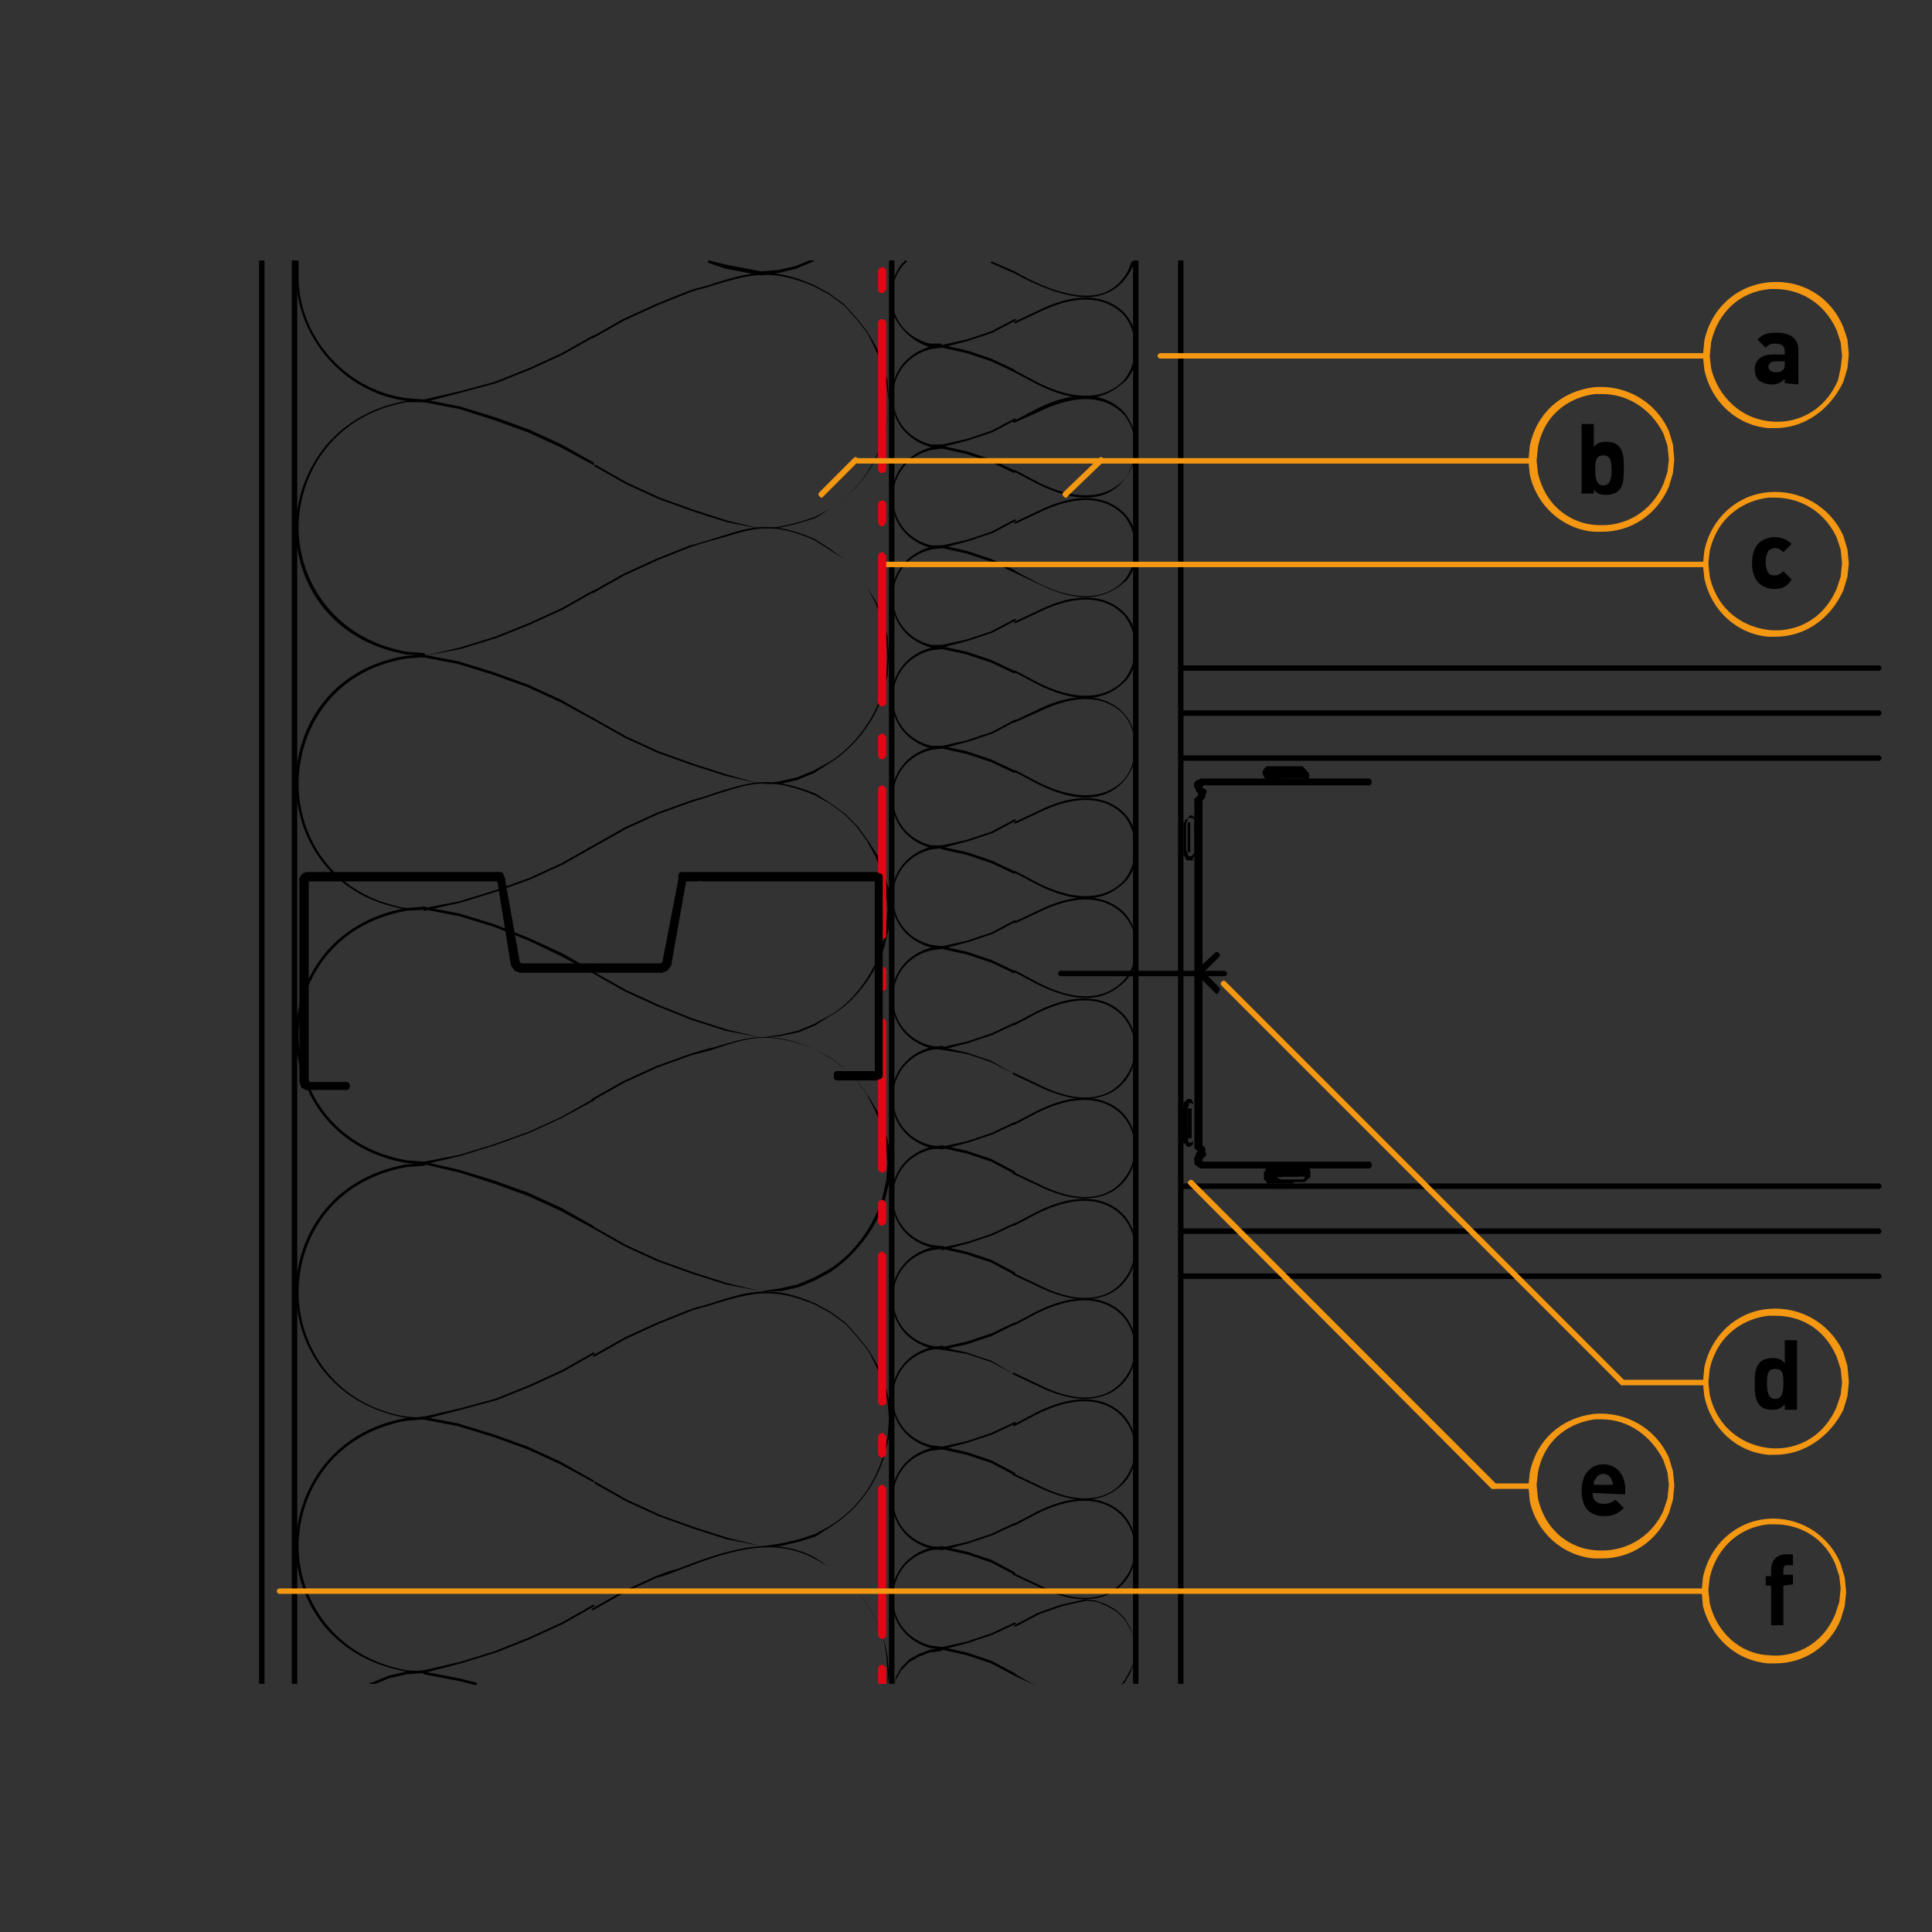 <?xml version="1.0" encoding="utf-8"?>
<!-- Generator: Adobe Illustrator 27.2.0, SVG Export Plug-In . SVG Version: 6.00 Build 0)  -->
<svg version="1.1" id="Lager_1" xmlns="http://www.w3.org/2000/svg" xmlns:xlink="http://www.w3.org/1999/xlink" x="0px" y="0px"
	 viewBox="0 0 141.7 141.7" style="enable-background:new 0 0 141.7 141.7;" xml:space="preserve">
<rect x="0" y="0" width="141.7" height="141.7" fill="#333333" stroke="none"/>
<style type="text/css">
	.st0{clip-path:url(#SVGID_00000080190806876262677540000011880848091945332153_);}
	.st1{clip-path:url(#SVGID_00000002350795923612232420000007223300213085398447_);}
	.st2{clip-path:url(#SVGID_00000082347399600513467630000003904845759589628094_);}
	.st3{clip-path:url(#SVGID_00000013180807352415624520000011366247220088089532_);}
	.st4{clip-path:url(#SVGID_00000171679665481142203250000016954175026314691485_);}
	.st5{clip-path:url(#SVGID_00000145756371413658512820000002826394186516954776_);}
	.st6{clip-path:url(#SVGID_00000096740897403403763800000016311859969969034124_);}
	.st7{clip-path:url(#SVGID_00000050627295356980245220000007681804978093359276_);}
	.st8{clip-path:url(#SVGID_00000007425496463726311140000016907474086945311678_);}
	.st9{clip-path:url(#SVGID_00000154399285054800859850000005206820175624949398_);}
	.st10{clip-path:url(#SVGID_00000176028974189432313270000001938432396115547021_);}
	.st11{clip-path:url(#SVGID_00000060015074710988854790000014208836574769189038_);}
	.st12{clip-path:url(#SVGID_00000166657420288259054030000017339760780742979473_);}
	.st13{clip-path:url(#SVGID_00000163059241283276601510000008765808463030744740_);}
	.st14{clip-path:url(#SVGID_00000172411656250620817290000004905298950273776007_);}
	.st15{clip-path:url(#SVGID_00000118393205212365207530000009613895435119623569_);}
	.st16{clip-path:url(#SVGID_00000051374371683051267660000009768129510833299378_);}
	.st17{clip-path:url(#SVGID_00000085941729563904598350000012558880117176076425_);}
	.st18{clip-path:url(#SVGID_00000169516594324556243350000011079127453342422425_);}
	.st19{clip-path:url(#SVGID_00000055669011224486249870000012921102112345689274_);}
	.st20{clip-path:url(#SVGID_00000013187526842907405190000003151822030713714099_);}
	.st21{clip-path:url(#SVGID_00000128470563140518554350000008053436368510685824_);}
	.st22{clip-path:url(#SVGID_00000046328030596049567280000003954642512495310731_);}
	.st23{clip-path:url(#SVGID_00000084502299544003682890000010828478521514137771_);}
	.st24{clip-path:url(#SVGID_00000054257001520828695540000016191297610917132197_);}
	.st25{clip-path:url(#SVGID_00000133508149418846794250000004639187806546091698_);}
	.st26{clip-path:url(#SVGID_00000068635087346625367250000012551298777589078463_);}
	.st27{clip-path:url(#SVGID_00000183244350296268006310000003830460968137334405_);}
	.st28{clip-path:url(#SVGID_00000166661522607892300310000000015710986184152759_);}
	.st29{clip-path:url(#SVGID_00000117666710243672232090000018209665196372376725_);}
	.st30{clip-path:url(#SVGID_00000118379602655431914210000003872245367777303471_);}
	.st31{clip-path:url(#SVGID_00000009558203652112576070000015455453652566319803_);}
	.st32{clip-path:url(#SVGID_00000014636389479500842350000005561853444679168902_);}
	.st33{clip-path:url(#SVGID_00000036239153740907269720000010669630469070648707_);}
	.st34{clip-path:url(#SVGID_00000023969042943037075820000008950533288699160989_);}
	.st35{clip-path:url(#SVGID_00000119798972087860511000000016671403901197650565_);}
	.st36{clip-path:url(#SVGID_00000054267457384980962930000008286360921894266042_);}
	.st37{clip-path:url(#SVGID_00000140001399016687924590000004914526004058653608_);}
	.st38{clip-path:url(#SVGID_00000173857474324325212610000011711875901479623071_);}
	.st39{clip-path:url(#SVGID_00000180337943018488503140000001002843748832923570_);}
	.st40{clip-path:url(#SVGID_00000097467632162941175330000012525405814590880656_);}
	.st41{clip-path:url(#SVGID_00000036209388686738460380000007615813534549758347_);}
	.st42{clip-path:url(#SVGID_00000142861778928143657350000003215233187895210148_);}
	.st43{clip-path:url(#SVGID_00000150789886288965334280000003702801229908369053_);}
	.st44{clip-path:url(#SVGID_00000003811835172014834970000000219356760530106248_);}
	.st45{clip-path:url(#SVGID_00000090269343051870729430000006391325970729835179_);}
	.st46{clip-path:url(#SVGID_00000022553725595802425280000013602294351230444185_);}
	.st47{clip-path:url(#SVGID_00000098220977850759985210000012052206429205563283_);}
	.st48{clip-path:url(#SVGID_00000175291879854175538650000016944845070844192142_);}
	.st49{clip-path:url(#SVGID_00000163037043792559560050000001292051160018289297_);}
	.st50{clip-path:url(#SVGID_00000160184398102505166260000016481482389937383065_);}
	.st51{clip-path:url(#SVGID_00000031193930135395091320000008843684355115855803_);}
	.st52{clip-path:url(#SVGID_00000135689371695028637470000005712399079753940101_);}
	.st53{clip-path:url(#SVGID_00000170999490205055591940000008342019927895260801_);}
	.st54{fill:#F49712;}
	.st55{clip-path:url(#SVGID_00000067198096746131479400000009033875798419438262_);}
	.st56{clip-path:url(#SVGID_00000018211905982865911000000002705022068182760629_);}
	.st57{clip-path:url(#SVGID_00000129192669264134225000000002248411489228852382_);}
	.st58{clip-path:url(#SVGID_00000093898294692352426130000000487152025913595293_);}
	.st59{clip-path:url(#SVGID_00000070082112152849948630000004341902161108335251_);}
	.st60{clip-path:url(#SVGID_00000138566914381227234050000011744785205019526537_);}
	.st61{fill:#FFFFFF;}
	.st62{clip-path:url(#SVGID_00000001641324129215548930000002803288022967026825_);}
	.st63{fill:#E30613;}
	.st64{clip-path:url(#SVGID_00000075851400192880210210000004520156954646687104_);}
	.st65{fill:none;stroke:#000000;stroke-width:0.486;stroke-linecap:round;stroke-linejoin:round;stroke-miterlimit:10;}
</style>
<g>
	<g>
		<g>
			<defs>
				<rect id="SVGID_1_" x="65.2" y="19.1" width="0.5" height="104.4"/>
			</defs>
			<clipPath id="SVGID_00000128472559712865185280000005359869915228509631_">
				<use xlink:href="#SVGID_1_"  style="overflow:visible;"/>
			</clipPath>
			<g style="clip-path:url(#SVGID_00000128472559712865185280000005359869915228509631_);">
				<path d="M65.4,123.6c-0.1,0-0.2-0.1-0.2-0.2V19.2c0-0.1,0.1-0.2,0.2-0.2s0.2,0.1,0.2,0.2v104.3
					C65.6,123.6,65.5,123.6,65.4,123.6z"/>
			</g>
		</g>
	</g>
</g>
<g>
	<g>
		<g>
			<defs>
				<polyline id="SVGID_00000012448250322776694770000004798315996511497117_" points="138,123.5 83.1,123.5 83.1,19.1 138,19.1 
									"/>
			</defs>
			<clipPath id="SVGID_00000079470043827449364140000007458398904725363110_">
				<use xlink:href="#SVGID_00000012448250322776694770000004798315996511497117_"  style="overflow:visible;"/>
			</clipPath>
			<g style="clip-path:url(#SVGID_00000079470043827449364140000007458398904725363110_);">
				<path d="M86.6,123.6c-0.1,0-0.2-0.1-0.2-0.2V19.2c0-0.1,0.1-0.2,0.2-0.2s0.2,0.1,0.2,0.2v104.3
					C86.7,123.6,86.7,123.6,86.6,123.6z"/>
			</g>
		</g>
	</g>
	<g>
		<g>
			<defs>
				<polyline id="SVGID_00000155124738108783876480000011210599096105691789_" points="138,123.5 83.1,123.5 83.1,19.1 138,19.1 
									"/>
			</defs>
			<clipPath id="SVGID_00000146472591433776659310000009064339033949537184_">
				<use xlink:href="#SVGID_00000155124738108783876480000011210599096105691789_"  style="overflow:visible;"/>
			</clipPath>
			<g style="clip-path:url(#SVGID_00000146472591433776659310000009064339033949537184_);">
				<path d="M83.3,123.6c-0.1,0-0.2-0.1-0.2-0.2V19.2c0-0.1,0.1-0.2,0.2-0.2s0.2,0.1,0.2,0.2v104.3
					C83.4,123.6,83.4,123.6,83.3,123.6z"/>
			</g>
		</g>
	</g>
	<g>
		<g>
			<defs>
				<polyline id="SVGID_00000178885775555678265420000017653637775076106142_" points="138,123.5 83.1,123.5 83.1,19.1 138,19.1 
									"/>
			</defs>
			<clipPath id="SVGID_00000054232546323284638060000000550498710068513174_">
				<use xlink:href="#SVGID_00000178885775555678265420000017653637775076106142_"  style="overflow:visible;"/>
			</clipPath>
			<g style="clip-path:url(#SVGID_00000054232546323284638060000000550498710068513174_);">
				<path d="M137.8,52.5H86.6c-0.1,0-0.2-0.1-0.2-0.2s0.1-0.2,0.2-0.2h51.2c0.1,0,0.2,0.1,0.2,0.2S137.9,52.5,137.8,52.5z"/>
			</g>
		</g>
	</g>
	<g>
		<g>
			<defs>
				<polyline id="SVGID_00000083775242908524025490000014515576117659629952_" points="138,123.5 83.1,123.5 83.1,19.1 138,19.1 
									"/>
			</defs>
			<clipPath id="SVGID_00000127744988606509952450000009185185674976848036_">
				<use xlink:href="#SVGID_00000083775242908524025490000014515576117659629952_"  style="overflow:visible;"/>
			</clipPath>
			<g style="clip-path:url(#SVGID_00000127744988606509952450000009185185674976848036_);">
				<path d="M137.8,49.2H86.6c-0.1,0-0.2-0.1-0.2-0.2s0.1-0.2,0.2-0.2h51.2c0.1,0,0.2,0.1,0.2,0.2S137.9,49.2,137.8,49.2z"/>
			</g>
		</g>
	</g>
	<g>
		<g>
			<defs>
				<polyline id="SVGID_00000014599588971687708620000006440023802672698282_" points="138,123.5 83.1,123.5 83.1,19.1 138,19.1 
									"/>
			</defs>
			<clipPath id="SVGID_00000147192429582728296990000017925166057370627764_">
				<use xlink:href="#SVGID_00000014599588971687708620000006440023802672698282_"  style="overflow:visible;"/>
			</clipPath>
			<g style="clip-path:url(#SVGID_00000147192429582728296990000017925166057370627764_);">
				<path d="M137.8,55.8H86.6c-0.1,0-0.2-0.1-0.2-0.2s0.1-0.2,0.2-0.2h51.2c0.1,0,0.2,0.1,0.2,0.2S137.9,55.8,137.8,55.8z"/>
			</g>
		</g>
	</g>
	<g>
		<g>
			<defs>
				<polyline id="SVGID_00000031203726900135412090000001987393373912081582_" points="138,123.5 83.1,123.5 83.1,19.1 138,19.1 
									"/>
			</defs>
			<clipPath id="SVGID_00000029753792265621191740000015193913071093133483_">
				<use xlink:href="#SVGID_00000031203726900135412090000001987393373912081582_"  style="overflow:visible;"/>
			</clipPath>
			<g style="clip-path:url(#SVGID_00000029753792265621191740000015193913071093133483_);">
				<path d="M137.8,87.2H86.6c-0.1,0-0.2-0.1-0.2-0.2s0.1-0.2,0.2-0.2h51.2c0.1,0,0.2,0.1,0.2,0.2S137.9,87.2,137.8,87.2z"/>
			</g>
		</g>
	</g>
	<g>
		<g>
			<defs>
				<polyline id="SVGID_00000070825293193780435810000009490596819131837073_" points="138,123.5 83.1,123.5 83.1,19.1 138,19.1 
									"/>
			</defs>
			<clipPath id="SVGID_00000167358634442827810680000002911282830559465131_">
				<use xlink:href="#SVGID_00000070825293193780435810000009490596819131837073_"  style="overflow:visible;"/>
			</clipPath>
			<g style="clip-path:url(#SVGID_00000167358634442827810680000002911282830559465131_);">
				<path d="M137.8,90.5H86.6c-0.1,0-0.2-0.1-0.2-0.2s0.1-0.2,0.2-0.2h51.2c0.1,0,0.2,0.1,0.2,0.2S137.9,90.5,137.8,90.5z"/>
			</g>
		</g>
	</g>
	<g>
		<g>
			<defs>
				<polyline id="SVGID_00000104691067506415686940000008061052358693546115_" points="138,123.5 83.1,123.5 83.1,19.1 138,19.1 
									"/>
			</defs>
			<clipPath id="SVGID_00000140704652166506472170000007506981469792544683_">
				<use xlink:href="#SVGID_00000104691067506415686940000008061052358693546115_"  style="overflow:visible;"/>
			</clipPath>
			<g style="clip-path:url(#SVGID_00000140704652166506472170000007506981469792544683_);">
				<path d="M137.8,93.8H86.6c-0.1,0-0.2-0.1-0.2-0.2s0.1-0.2,0.2-0.2h51.2c0.1,0,0.2,0.1,0.2,0.2S137.9,93.8,137.8,93.8z"/>
			</g>
		</g>
	</g>
</g>
<g>
	<g>
		<g>
			<defs>
				<rect id="SVGID_00000116229234949966940870000005039964731149072534_" x="15.2" y="19.1" width="6.6" height="104.4"/>
			</defs>
			<clipPath id="SVGID_00000033350217812197848700000015538967394784044984_">
				<use xlink:href="#SVGID_00000116229234949966940870000005039964731149072534_"  style="overflow:visible;"/>
			</clipPath>
			<g style="clip-path:url(#SVGID_00000033350217812197848700000015538967394784044984_);">
				<path d="M21.6,123.6c-0.1,0-0.2-0.1-0.2-0.2V19.2c0-0.1,0.1-0.2,0.2-0.2s0.2,0.1,0.2,0.2v104.3
					C21.7,123.6,21.6,123.6,21.6,123.6z"/>
			</g>
		</g>
	</g>
	<g>
		<g>
			<defs>
				<rect id="SVGID_00000170995664496495961950000008916232632172667538_" x="15.2" y="19.1" width="6.6" height="104.4"/>
			</defs>
			<clipPath id="SVGID_00000099627053299827144000000004595117518145089706_">
				<use xlink:href="#SVGID_00000170995664496495961950000008916232632172667538_"  style="overflow:visible;"/>
			</clipPath>
			<g style="clip-path:url(#SVGID_00000099627053299827144000000004595117518145089706_);">
				<path d="M19.2,123.6c-0.1,0-0.2-0.1-0.2-0.2V19.2c0-0.1,0.1-0.2,0.2-0.2s0.2,0.1,0.2,0.2v104.3
					C19.4,123.6,19.3,123.6,19.2,123.6z"/>
			</g>
		</g>
	</g>
</g>
<g>
	<path d="M89.8,71.6h-12c-0.1,0-0.2-0.1-0.2-0.2s0.1-0.2,0.2-0.2h12c0.1,0,0.2,0.1,0.2,0.2S89.9,71.6,89.8,71.6z"/>
</g>
<g>
	<path d="M89.3,72.9c-0.1,0-0.1,0-0.2-0.1l-1.3-1.3c-0.1-0.1-0.1-0.1-0.1-0.2s0-0.1,0.1-0.2l1.3-1.2c0.1-0.1,0.2-0.1,0.3,0
		s0.1,0.2,0,0.3l-1.1,1.1l1.1,1.1c0.1,0.1,0.1,0.2,0,0.3C89.4,72.8,89.3,72.9,89.3,72.9z"/>
</g>
<g>
	<g>
		<g>
			<defs>
				<rect id="SVGID_00000016773553960280055750000006714569406826726582_" x="27" y="122.4" width="4.3" height="1.1"/>
			</defs>
			<clipPath id="SVGID_00000065050238241821672710000000669548499592912302_">
				<use xlink:href="#SVGID_00000016773553960280055750000006714569406826726582_"  style="overflow:visible;"/>
			</clipPath>
			<g style="clip-path:url(#SVGID_00000065050238241821672710000000669548499592912302_);">
				<path d="M27.3,123.6h-0.1c0,0-0.1,0-0.1-0.1s0-0.1,0.1-0.1h0.1l1.2-0.5l1.3-0.3l1.3-0.1l0,0c0,0,0.1,0,0.1,0.1s0,0.1-0.1,0.1
					l-1.3,0.1l-1.3,0.3L27.3,123.6L27.3,123.6z"/>
			</g>
		</g>
	</g>
</g>
<g>
	<path d="M34.9,123.6L34.9,123.6l-1.2-0.3l-2.6-0.5l-0.1-0.1c0,0,0-0.1,0.1-0.1l2.6,0.5l1.2,0.3C35,123.4,35,123.5,34.9,123.6
		C35,123.5,34.9,123.6,34.9,123.6z"/>
</g>
<g>
	<g>
		<g>
			<defs>
				<rect id="SVGID_00000140731904762361509520000001115559168888630945_" x="43.3" y="113.1" width="22.1" height="10.4"/>
			</defs>
			<clipPath id="SVGID_00000146464681728129961840000018253595892876973184_">
				<use xlink:href="#SVGID_00000140731904762361509520000001115559168888630945_"  style="overflow:visible;"/>
			</clipPath>
			<g style="clip-path:url(#SVGID_00000146464681728129961840000018253595892876973184_);">
				<path d="M65.1,123.6L65.1,123.6C65,123.6,65,123.5,65.1,123.6v-0.9l-0.1-1.3c-0.2-2-1.3-4-3.1-5.7l-1.1-0.8l-1.1-0.6
					c-3.2-1.7-6.6-0.4-10,0.9c-0.5,0.2-1,0.4-1.5,0.5l-2.4,1.1l-2.3,1.3h-0.1V118l2.3-1.3l2.4-1.1c0.5-0.2,1-0.4,1.5-0.5
					c3.4-1.3,6.9-2.6,10.1-0.9l1.1,0.7l1.1,0.8c1.8,1.7,2.9,3.8,3.2,5.8l0.1,1.3L65.1,123.6C65.2,123.5,65.1,123.6,65.1,123.6z"/>
			</g>
		</g>
	</g>
</g>
<g>
	<path d="M31.1,122.7L31.1,122.7c-0.1-0.1-0.1-0.1,0-0.2l2.6-0.6l2.6-0.8l2.5-1l2.4-1.1l2.3-1.3h0.1v0.1l-2.3,1.3l-2.4,1.1l-2.5,1
		l-2.6,0.8L31.1,122.7L31.1,122.7z"/>
</g>
<g>
	<g>
		<g>
			<defs>
				<polyline id="SVGID_00000065057517393740518630000015812294065577472664_" points="138,123.5 3,123.5 3,19.1 138,19.1 				"/>
			</defs>
			<clipPath id="SVGID_00000088845615812205302950000016733750186572628899_">
				<use xlink:href="#SVGID_00000065057517393740518630000015812294065577472664_"  style="overflow:visible;"/>
			</clipPath>
			<g style="clip-path:url(#SVGID_00000088845615812205302950000016733750186572628899_);">
				<path d="M31.1,122.7L31.1,122.7l-1.3-0.1c-5.6-1-8.1-5.3-8.1-9.2c0-3.9,2.5-8.4,8.1-9.4l1.3-0.1c0,0,0.1,0,0.1,0.1
					c0,0,0,0.1-0.1,0.1l-1.3,0.1c-5.5,1-7.9,5.4-7.9,9.2c0,3.8,2.5,8.1,7.9,9.1l1.3,0.1C31.2,122.5,31.2,122.6,31.1,122.7
					C31.2,122.7,31.2,122.7,31.1,122.7z"/>
			</g>
		</g>
	</g>
</g>
<g>
	<path d="M43.5,108.7L43.5,108.7l-2.4-1.3l-2.4-1.1l-2.5-0.9l-2.6-0.8l-2.6-0.5l-0.1-0.1c0,0,0-0.1,0.1-0.1l2.6,0.5l2.6,0.8l2.5,0.9
		l2.4,1.1l2.3,1.3C43.6,108.6,43.6,108.6,43.5,108.7L43.5,108.7z"/>
</g>
<g>
	<g>
		<g>
			<defs>
				<polyline id="SVGID_00000145017196763221788930000010080151137254392499_" points="138,123.5 3,123.5 3,19.1 138,19.1 				"/>
			</defs>
			<clipPath id="SVGID_00000023242694493707162770000012301081078099816846_">
				<use xlink:href="#SVGID_00000145017196763221788930000010080151137254392499_"  style="overflow:visible;"/>
			</clipPath>
			<g style="clip-path:url(#SVGID_00000023242694493707162770000012301081078099816846_);">
				<path d="M55.9,113.4l-2.6-0.5l-2.5-0.8l-2.5-0.9l-2.4-1.1l-2.3-1.3v-0.1c0,0,0.1-0.1,0.1,0L46,110l2.4,1.1l2.5,0.9l2.5,0.8
					L55.9,113.4l1.4-0.2l1.3-0.3l1.2-0.4l1.1-0.6c1.9-1.2,3.2-2.9,3.9-5.2l0.3-1.3l0.1-1.3l-0.1-1.3l-0.3-1.3l-0.5-1.2l-0.6-1.2
					l-0.8-1l-0.9-1l-1.1-0.8l-1.1-0.6c-3.1-1.3-4.6-0.9-7.3-0.1c-0.5,0.2-1.1,0.3-1.7,0.5l-2.5,1l-2.4,1.1l-2.3,1.3h-0.1v-0.1
					l2.3-1.3l2.4-1.1l2.5-1c0.6-0.2,1.2-0.3,1.7-0.5c2.6-0.8,4.2-1.3,7.4,0.1l1.1,0.6L62,97l0.9,1l0.8,1l0.7,1.2l0.5,1.2l0.3,1.3
					l0.1,1.4l-0.1,1.3l-0.3,1.3c-0.7,2.3-2.1,4.1-4,5.3l-1.1,0.7l-1.3,0.4l-1.3,0.3L55.9,113.4z"/>
			</g>
		</g>
	</g>
</g>
<g>
	<path d="M31.1,104.1C31.1,104.1,31.1,104,31.1,104.1c-0.1-0.1-0.1-0.1,0-0.2l2.6-0.6l2.6-0.7l2.5-1l2.4-1.1l2.3-1.3h0.1v0.1
		l-2.3,1.3l-2.4,1.1l-2.5,1l-2.6,0.7L31.1,104.1L31.1,104.1z"/>
</g>
<g>
	<g>
		<g>
			<defs>
				<polyline id="SVGID_00000090979355217815729230000013615326686377556617_" points="138,123.5 3,123.5 3,19.1 138,19.1 				"/>
			</defs>
			<clipPath id="SVGID_00000127756340203781261400000002529139668108874118_">
				<use xlink:href="#SVGID_00000090979355217815729230000013615326686377556617_"  style="overflow:visible;"/>
			</clipPath>
			<g style="clip-path:url(#SVGID_00000127756340203781261400000002529139668108874118_);">
				<path d="M31.1,104.1L31.1,104.1l-1.3-0.1c-5.6-1-8.1-5.4-8.1-9.3s2.5-8.3,8.1-9.3l1.3-0.1l0,0c0,0,0.1,0,0.1,0.1s0,0.1-0.1,0.1
					l-1.3,0.1c-5.5,1-7.9,5.3-7.9,9.2c0,3.8,2.5,8.2,7.9,9.1l1.3,0.1C31.2,103.9,31.2,104,31.1,104.1
					C31.2,104,31.2,104.1,31.1,104.1z"/>
			</g>
		</g>
	</g>
</g>
<g>
	<path d="M43.5,90.1L43.5,90.1l-2.4-1.3l-2.4-1.1l-2.5-0.9L33.7,86l-2.6-0.6L31,85.3c0,0,0-0.1,0.1-0.1l2.6,0.6l2.6,0.8l2.5,0.9
		l2.4,1.1l2.3,1.3C43.6,90,43.6,90,43.5,90.1L43.5,90.1z"/>
</g>
<g>
	<g>
		<g>
			<defs>
				<polyline id="SVGID_00000129884264087443689750000015885020488191717037_" points="138,123.5 3,123.5 3,19.1 138,19.1 				"/>
			</defs>
			<clipPath id="SVGID_00000109730785777098640110000015148967120983006120_">
				<use xlink:href="#SVGID_00000129884264087443689750000015885020488191717037_"  style="overflow:visible;"/>
			</clipPath>
			<g style="clip-path:url(#SVGID_00000109730785777098640110000015148967120983006120_);">
				<path d="M55.8,94.7L55.8,94.7l-2.6-0.5l-2.5-0.8l-2.5-0.9l-2.4-1.1l-2.3-1.3V90c0,0,0.1-0.1,0.1,0l2.3,1.3l2.4,1.1l2.5,0.9
					l2.5,0.8L55.8,94.7l1.4-0.2l1.3-0.3l1.2-0.5l1.1-0.6c1.8-1.1,3.3-3.2,3.9-5.2l0.3-1.3l0.1-1.3L65,84l-0.3-1.3l-0.5-1.2l-0.6-1.2
					l-0.8-1.1l-0.9-0.9l-1.1-0.8l-1.1-0.6c-3.3-1.2-4.5-0.9-7.2,0c-0.5,0.2-1.1,0.3-1.8,0.5l-2.5,0.9l-2.4,1.1l-2.3,1.3h-0.1v-0.1
					l2.3-1.3l2.4-1.1l2.5-0.9c0.7-0.2,1.3-0.4,1.8-0.5c2.7-0.8,4-1.2,7.3,0.1l1.2,0.7l1.1,0.8l0.9,0.9l0.8,1.1l0.7,1.2l0.5,1.2
					l0.3,1.3l0.1,1.3l-0.1,1.4L64.9,88c-0.6,2.1-2.2,4.1-4,5.3l-1.1,0.6l-1.2,0.5l-1.3,0.3L55.8,94.7C55.9,94.7,55.9,94.7,55.8,94.7
					z"/>
			</g>
		</g>
	</g>
</g>
<g>
	<path d="M31.1,85.4L31.1,85.4c-0.1-0.1-0.1-0.1,0-0.2l2.6-0.5l2.6-0.8l2.5-0.9l2.4-1.1l2.3-1.3h0.1v0.1L41.2,82l-2.4,1.1L36.3,84
		l-2.6,0.8L31.1,85.4L31.1,85.4z"/>
</g>
<g>
	<g>
		<g>
			<defs>
				<polyline id="SVGID_00000140697581105609087400000012060066580254745249_" points="138,123.5 3,123.5 3,19.1 138,19.1 				"/>
			</defs>
			<clipPath id="SVGID_00000115513901061305167920000018228314528200924600_">
				<use xlink:href="#SVGID_00000140697581105609087400000012060066580254745249_"  style="overflow:visible;"/>
			</clipPath>
			<g style="clip-path:url(#SVGID_00000115513901061305167920000018228314528200924600_);">
				<path d="M31.1,85.4L31.1,85.4l-1.3-0.1c-5.6-1-8.1-5.4-8.1-9.4c0-3.9,2.5-8.3,8.1-9.3l1.3-0.1l0,0c0,0,0.1,0,0.1,0.1
					s0,0.1-0.1,0.1l-1.3,0.1c-5.5,1-7.9,5.3-7.9,9.1c0,3.9,2.4,8.2,7.9,9.2l1.3,0.1C31.2,85.2,31.2,85.3,31.1,85.4
					C31.2,85.3,31.2,85.4,31.1,85.4z"/>
			</g>
		</g>
	</g>
</g>
<g>
	<path d="M43.5,71.4L43.5,71.4l-2.4-1.3L38.8,69l-2.5-1l-2.6-0.8l-2.6-0.5L31,66.6c0,0,0-0.1,0.1-0.1l2.6,0.5l2.6,0.8l2.5,1l2.4,1.1
		l2.3,1.3C43.6,71.3,43.6,71.3,43.5,71.4L43.5,71.4z"/>
</g>
<g>
	<g>
		<g>
			<defs>
				<polyline id="SVGID_00000085963215284347994820000017995677923431049661_" points="138,123.5 3,123.5 3,19.1 138,19.1 				"/>
			</defs>
			<clipPath id="SVGID_00000179608037786478520500000010004978723482482101_">
				<use xlink:href="#SVGID_00000085963215284347994820000017995677923431049661_"  style="overflow:visible;"/>
			</clipPath>
			<g style="clip-path:url(#SVGID_00000179608037786478520500000010004978723482482101_);">
				<path d="M55.8,76.1L55.8,76.1l-2.6-0.5l-2.5-0.8l-2.5-1l-2.4-1.1l-2.3-1.3v-0.1c0,0,0.1-0.1,0.1,0l2.3,1.3l2.4,1.1l2.5,1
					l2.5,0.8L55.8,76.1l1.4-0.2l1.3-0.3l1.2-0.5l1.1-0.6c1.7-0.9,3.3-3.1,3.9-5.1L65,68l0.1-1.3L65,65.4l-0.3-1.3l-0.5-1.3l-0.6-1.1
					l-0.8-1.1l-0.9-0.9l-1.1-0.8l-1.1-0.6c-3.2-1.3-4.5-0.9-7-0.1c-0.6,0.2-1.2,0.4-1.9,0.6l-2.5,0.9l-2.4,1.1l-2.3,1.3h-0.1V62
					l2.3-1.3l2.4-1.1l2.5-0.9c0.7-0.2,1.4-0.4,1.9-0.6c2.6-0.8,3.9-1.2,7.2,0.1l1.1,0.7l1.1,0.8l0.9,0.9l0.8,1.1l0.7,1.1l0.5,1.3
					l0.3,1.3l0.1,1.3L65.2,68l-0.3,1.3c-0.6,2.1-2.3,4.3-4,5.2l-1.1,0.7l-1.2,0.5L57.2,76L55.8,76.1C55.9,76.1,55.9,76.1,55.8,76.1z
					"/>
			</g>
		</g>
	</g>
</g>
<g>
	<path d="M31.1,66.8C31.1,66.8,31.1,66.7,31.1,66.8c-0.1-0.1-0.1-0.1,0-0.2l2.6-0.5l2.6-0.8l2.5-0.9l2.4-1.1l2.3-1.3h0.1v0.1
		l-2.3,1.3l-2.4,1.1l-2.5,0.9l-2.6,0.8L31.1,66.8L31.1,66.8z"/>
</g>
<g>
	<g>
		<g>
			<defs>
				<polyline id="SVGID_00000068658673151067234210000014448040991882725260_" points="138,123.5 3,123.5 3,19.1 138,19.1 				"/>
			</defs>
			<clipPath id="SVGID_00000096054861926053720380000015649287993607978894_">
				<use xlink:href="#SVGID_00000068658673151067234210000014448040991882725260_"  style="overflow:visible;"/>
			</clipPath>
			<g style="clip-path:url(#SVGID_00000096054861926053720380000015649287993607978894_);">
				<path d="M31.1,66.8L31.1,66.8l-1.3-0.1c-5.6-0.9-8.1-5.3-8.1-9.3s2.5-8.4,8.1-9.3l1.3-0.1l0,0c0,0,0.1,0,0.1,0.1s0,0.1-0.1,0.1
					l-1.3,0.1c-5.5,0.9-7.9,5.3-7.9,9.2s2.5,8.2,7.9,9.1L31.1,66.8C31.2,66.6,31.2,66.6,31.1,66.8C31.2,66.7,31.2,66.8,31.1,66.8z"
					/>
			</g>
		</g>
	</g>
</g>
<g>
	<path d="M43.5,52.8L43.5,52.8l-2.4-1.3l-2.4-1.1l-2.5-0.9l-2.6-0.8L31,48.2c0,0-0.1,0-0.1-0.1c0,0,0-0.1,0.1-0.1l2.6,0.5l2.6,0.8
		l2.5,0.9l2.4,1.1l2.3,1.3C43.6,52.6,43.6,52.7,43.5,52.8L43.5,52.8z"/>
</g>
<g>
	<g>
		<g>
			<defs>
				<polyline id="SVGID_00000016787493942073505910000016041981704929176241_" points="138,123.5 3,123.5 3,19.1 138,19.1 				"/>
			</defs>
			<clipPath id="SVGID_00000119097942237329635540000012944258500131406746_">
				<use xlink:href="#SVGID_00000016787493942073505910000016041981704929176241_"  style="overflow:visible;"/>
			</clipPath>
			<g style="clip-path:url(#SVGID_00000119097942237329635540000012944258500131406746_);">
				<path d="M55.8,57.5L55.8,57.5l-2.6-0.6l-2.5-0.8l-2.5-0.9l-2.4-1.1l-2.3-1.3v-0.1h0.1l2.3,1.3l2.4,1.1l2.5,0.9l2.5,0.8
					L55.8,57.5l1.4-0.2l1.3-0.3l1.2-0.5l1.1-0.6c1.8-1.1,3.3-3.1,3.9-5.1l0.3-1.3l0.1-1.3L65,46.7l-0.3-1.3l-0.5-1.2l-0.6-1.1
					L62.8,42l-0.9-1l-1.1-0.7l-1.1-0.7c-3-1.3-4.3-0.9-6.6-0.2c-0.7,0.2-1.5,0.4-2.4,0.7l-2.5,1l-2.4,1.1l-2.3,1.3h-0.1v-0.1
					l2.3-1.3l2.4-1.1l2.5-1c0.9-0.2,1.7-0.5,2.4-0.7c2.2-0.7,3.6-1.1,6.7,0.2l1.1,0.7l1.1,0.8l0.9,1l0.8,1.1l0.7,1.1l0.5,1.2
					l0.3,1.3l0.1,1.4l-0.1,1.4l-0.3,1.3c-0.6,2.1-2.2,4.1-4,5.2l-1.1,0.7l-1.2,0.5l-1.3,0.3H55.8C55.9,57.5,55.9,57.5,55.8,57.5z"/>
			</g>
		</g>
	</g>
</g>
<g>
	<path d="M31.1,48.1L31.1,48.1C31,48,31.1,48,31.1,48.1l2.6-0.6l2.6-0.8l2.5-1l2.4-1.1l2.3-1.3h0.1v0.1l-2.3,1.3l-2.4,1.1l-2.5,1
		l-2.6,0.8L31.1,48.1L31.1,48.1z"/>
</g>
<g>
	<g>
		<g>
			<defs>
				<polyline id="SVGID_00000053513305884999629000000009834851538519459497_" points="138,123.5 3,123.5 3,19.1 138,19.1 				"/>
			</defs>
			<clipPath id="SVGID_00000052824643700682848600000001602373096370925214_">
				<use xlink:href="#SVGID_00000053513305884999629000000009834851538519459497_"  style="overflow:visible;"/>
			</clipPath>
			<g style="clip-path:url(#SVGID_00000052824643700682848600000001602373096370925214_);">
				<path d="M31.1,48.1L31.1,48.1L29.8,48c-5.6-1-8.1-5.3-8.1-9.2s2.5-8.4,8.1-9.4l1.3-0.1c0,0,0.1,0,0.1,0.1c0,0,0,0.1-0.1,0.1
					h-1.3c-5.5,1-7.9,5.4-7.9,9.2s2.5,8.1,7.9,9.1l1.3,0.1C31.2,48,31.2,48,31.1,48.1C31.2,48.1,31.2,48.1,31.1,48.1z"/>
			</g>
		</g>
	</g>
</g>
<g>
	<path d="M43.5,34.1L43.5,34.1l-2.4-1.3l-2.4-1.1l-2.5-0.9L33.7,30l-2.6-0.5c0,0-0.1,0-0.1-0.1c0,0,0-0.1,0.1-0.1l2.6,0.5l2.6,0.8
		l2.5,0.9l2.4,1.1l2.3,1.3C43.6,34,43.6,34.1,43.5,34.1L43.5,34.1z"/>
</g>
<g>
	<g>
		<g>
			<defs>
				<polyline id="SVGID_00000148625015593910986670000001153275256495956613_" points="138,123.5 3,123.5 3,19.1 138,19.1 				"/>
			</defs>
			<clipPath id="SVGID_00000171692635685790202790000004464966998511184001_">
				<use xlink:href="#SVGID_00000148625015593910986670000001153275256495956613_"  style="overflow:visible;"/>
			</clipPath>
			<g style="clip-path:url(#SVGID_00000171692635685790202790000004464966998511184001_);">
				<path d="M55.9,38.8l-2.6-0.5l-2.5-0.8l-2.5-0.9l-2.4-1.1l-2.3-1.3v-0.1h0.1l2.3,1.3l2.4,1.1l2.5,0.9l2.5,0.8L55.9,38.8l1.4-0.2
					l1.3-0.3l1.2-0.4l1.1-0.6c1.9-1.2,3.2-3,3.9-5.2l0.3-1.3l0.1-1.3L65,28.1l-0.3-1.3l-0.5-1.2l-0.6-1.2l-0.8-1l-0.9-1l-1.1-0.8
					L59.7,21c-3.1-1.3-4.6-0.9-7.3-0.1c-0.5,0.2-1.1,0.3-1.7,0.5l-2.5,1l-2.4,1.1l-2.3,1.3h-0.1v-0.1l2.3-1.3l2.4-1.1l2.5-1
					c0.6-0.2,1.2-0.3,1.7-0.5c2.6-0.8,4.2-1.3,7.4,0.1l1.1,0.6l1.1,0.8l0.9,1l0.8,1l0.7,1.2l0.5,1.2l0.3,1.3l0.1,1.4l-0.1,1.3
					L64.9,32c-0.7,2.3-2.1,4.1-4,5.3L59.8,38l-1.3,0.4l-1.3,0.3L55.9,38.8z"/>
			</g>
		</g>
	</g>
</g>
<g>
	<path d="M31.1,29.5L31.1,29.5c-0.1-0.1-0.1-0.1,0-0.2l2.6-0.6l2.6-0.7l2.5-1l2.4-1.1l2.3-1.3h0.1v0.1L41.3,26l-2.4,1.1l-2.5,1
		l-2.6,0.7L31.1,29.5L31.1,29.5z"/>
</g>
<g>
	<g>
		<g>
			<defs>
				<polyline id="SVGID_00000141431943745044232480000001061065038692068798_" points="138,123.5 3,123.5 3,19.1 138,19.1 				"/>
			</defs>
			<clipPath id="SVGID_00000040566958594958417160000011886884662910966683_">
				<use xlink:href="#SVGID_00000141431943745044232480000001061065038692068798_"  style="overflow:visible;"/>
			</clipPath>
			<g style="clip-path:url(#SVGID_00000040566958594958417160000011886884662910966683_);">
				<path d="M31.1,29.5L31.1,29.5l-1.3-0.1c-4.6-0.6-8.1-4.7-8.1-9.3v-0.9c0,0,0-0.1,0.1-0.1c0,0,0.1,0,0.1,0.1v0.9
					c-0.1,4.5,3.4,8.5,7.9,9.1l1.3,0.1C31.2,29.3,31.2,29.4,31.1,29.5C31.2,29.5,31.2,29.5,31.1,29.5z"/>
			</g>
		</g>
	</g>
	<g>
		<g>
			<defs>
				<polyline id="SVGID_00000013909882810071245730000004857785988264388014_" points="138,123.5 3,123.5 3,19.1 138,19.1 				"/>
			</defs>
			<clipPath id="SVGID_00000091719327679435673630000014690241451402766255_">
				<use xlink:href="#SVGID_00000013909882810071245730000004857785988264388014_"  style="overflow:visible;"/>
			</clipPath>
			<g style="clip-path:url(#SVGID_00000091719327679435673630000014690241451402766255_);">
				<path d="M55.8,20.2L55.8,20.2l-2.6-0.5L52,19.3l-0.1-0.1l0.1-0.1l1.2,0.3l2.6,0.5l1.3-0.1l1.3-0.3l1.2-0.5l0,0l0,0
					c0,0,0.1,0,0.1,0.1s0,0.1-0.1,0.1l0,0l-1.2,0.5L57.2,20L55.8,20.2C55.9,20.2,55.9,20.2,55.8,20.2z"/>
			</g>
		</g>
	</g>
</g>
<g>
	<path d="M65.2,66c-0.1,0-0.2-0.1-0.2-0.2l-0.1-0.2l-0.1-0.1h-0.2c-0.1,0-0.2-0.2-0.2-0.3s0.2-0.2,0.3-0.2l0.3,0
		c0.1,0,0.1,0,0.2,0.1l0.2,0.2c0,0,0,0,0,0.1l0.1,0.3C65.5,65.8,65.4,65.9,65.2,66C65.3,66,65.2,66,65.2,66z"/>
</g>
<g>
	<path d="M64.9,66c-0.1,0-0.2-0.1-0.2-0.1l-0.1-0.1h-0.1c-0.1,0-0.2-0.2-0.2-0.3c0-0.1,0.2-0.2,0.3-0.2l0.2,0.1
		c0.1,0,0.1,0.1,0.1,0.1l0.1,0.2C65.1,65.8,65,66,64.9,66C65,66,65,66,64.9,66z"/>
</g>
<g>
	<path d="M65.6,123.6L65.6,123.6C65.6,123.6,65.5,123.5,65.6,123.6l0.1-0.6l0.4-0.7l0.6-0.6l0.7-0.4l0.8-0.3l0,0l0.8-0.1
		c0,0,0.1,0,0.1,0.1c0,0,0,0.1-0.1,0.1l-0.8,0.1l-0.8,0.3l-0.7,0.4l-0.6,0.6l-0.4,0.7L65.6,123.6C65.7,123.5,65.7,123.6,65.6,123.6z
		"/>
</g>
<g>
	<path d="M74.4,122.9C74.4,122.9,74.3,122.9,74.4,122.9l-1.7-0.9l-1.8-0.6l-1.8-0.4l-0.1-0.1l0.1-0.1l1.8,0.4l1.8,0.6l1.7,0.9
		C74.5,122.7,74.5,122.8,74.4,122.9C74.4,122.8,74.4,122.9,74.4,122.9z"/>
</g>
<g>
	<path d="M75.9,123.6L75.9,123.6l-1.5-0.7c0,0-0.1-0.1,0-0.1s0.1-0.1,0.1,0L75.9,123.6C76,123.4,76,123.5,75.9,123.6
		C75.9,123.5,75.9,123.6,75.9,123.6z"/>
</g>
<g>
	<path d="M82.2,123.6C82.1,123.6,82.1,123.6,82.2,123.6C82.1,123.5,82.1,123.5,82.2,123.6l0.3-0.4l0.4-0.7l0.3-0.7l0.1-0.8l-0.1-0.8
		l-0.3-0.7l-0.4-0.7l-0.6-0.6l-0.7-0.4l-0.7-0.3l-0.8-0.1l-1.8,0.4l-1.7,0.6l-1.7,0.9h-0.1v-0.1l1.7-0.9l1.7-0.6l1.8-0.4l0,0
		l0.8,0.1l0,0l0.8,0.3l0.7,0.4l0.6,0.6l0.4,0.7l0.3,0.8l0.1,0.9l0,0l-0.1,0.8l-0.3,0.8l-0.4,0.7l0,0L82.2,123.6L82.2,123.6z"/>
</g>
<g>
	<path d="M69.1,121C69,121,69,121,69.1,121c-0.1-0.1-0.1-0.1,0-0.2l1.8-0.4l1.8-0.6l1.7-0.8h0.1v0.1l-1.7,0.8l-1.8,0.6L69.1,121
		L69.1,121z"/>
</g>
<g>
	<g>
		<g>
			<defs>
				<polyline id="SVGID_00000052800041756283713370000017266922347253650871_" points="138,123.5 3,123.5 3,19.1 138,19.1 				"/>
			</defs>
			<clipPath id="SVGID_00000103232515330458428780000009600980250077682109_">
				<use xlink:href="#SVGID_00000052800041756283713370000017266922347253650871_"  style="overflow:visible;"/>
			</clipPath>
			<g style="clip-path:url(#SVGID_00000103232515330458428780000009600980250077682109_);">
				<path d="M69.1,121L69.1,121l-0.8-0.1c-1.8-0.5-2.9-1.9-2.9-3.7s1.1-3.2,2.9-3.7l0.8-0.1c0,0,0.1,0,0.1,0.1c0,0,0,0.1-0.1,0.1
					l-0.8,0.1c-1.7,0.4-2.8,1.8-2.8,3.5s1.1,3.1,2.8,3.5l0.8,0.1C69.1,120.9,69.2,120.9,69.1,121C69.2,121,69.1,121,69.1,121z"/>
			</g>
		</g>
	</g>
</g>
<g>
	<path d="M74.4,115.5C74.4,115.5,74.3,115.5,74.4,115.5l-1.7-0.9l-1.8-0.6l-1.8-0.4l-0.1-0.1l0.1-0.1l1.8,0.4l1.8,0.6l1.7,0.9
		C74.5,115.4,74.5,115.4,74.4,115.5L74.4,115.5z"/>
</g>
<g>
	<g>
		<g>
			<defs>
				<polyline id="SVGID_00000066491895293707208420000009152670250797025961_" points="138,123.5 3,123.5 3,19.1 138,19.1 				"/>
			</defs>
			<clipPath id="SVGID_00000080911698760608475070000001541860973071730055_">
				<use xlink:href="#SVGID_00000066491895293707208420000009152670250797025961_"  style="overflow:visible;"/>
			</clipPath>
			<g style="clip-path:url(#SVGID_00000080911698760608475070000001541860973071730055_);">
				<path d="M79.5,117.3c-0.9,0-2.1-0.3-3.5-1l-1.7-0.8c0,0-0.1-0.1,0-0.1s0.1-0.1,0.1,0l1.7,0.8c3.9,2,5.7,0.5,6.3-0.3
					c1.1-1.3,1.1-3.3,0-4.6c-0.6-0.7-2.4-2.2-6.3-0.3l-1.7,0.9h-0.1v-0.1l1.7-0.9c4-2,5.9-0.4,6.5,0.3c1.1,1.3,1.1,3.5,0,4.8
					C82.1,116.5,81.2,117.3,79.5,117.3z"/>
			</g>
		</g>
	</g>
</g>
<g>
	<path d="M69.1,113.7C69,113.7,69,113.7,69.1,113.7c-0.1-0.1-0.1-0.1,0-0.2l1.8-0.4l1.8-0.6l1.7-0.8h0.1v0.1l-1.7,0.8l-1.8,0.6
		L69.1,113.7L69.1,113.7z"/>
</g>
<g>
	<g>
		<g>
			<defs>
				<polyline id="SVGID_00000044163473628231114560000007459371580257960326_" points="138,123.5 3,123.5 3,19.1 138,19.1 				"/>
			</defs>
			<clipPath id="SVGID_00000064335794880207562200000013853154603199923639_">
				<use xlink:href="#SVGID_00000044163473628231114560000007459371580257960326_"  style="overflow:visible;"/>
			</clipPath>
			<g style="clip-path:url(#SVGID_00000064335794880207562200000013853154603199923639_);">
				<path d="M69.1,113.7L69.1,113.7l-0.8-0.1c-1.8-0.5-2.9-1.9-2.9-3.7s1.1-3.2,2.9-3.7l0.8-0.1c0,0,0.1,0,0.1,0.1
					c0,0,0,0.1-0.1,0.1l-0.8,0.1c-1.7,0.4-2.8,1.8-2.8,3.5s1.1,3.1,2.8,3.5l0.8,0.1C69.1,113.5,69.2,113.6,69.1,113.7
					C69.2,113.7,69.1,113.7,69.1,113.7z"/>
			</g>
		</g>
	</g>
</g>
<g>
	<path d="M74.4,108.2C74.4,108.2,74.3,108.2,74.4,108.2l-1.7-0.9l-1.8-0.6l-1.8-0.4l-0.1-0.1l0.1-0.1l1.8,0.4l1.8,0.6l1.7,0.9
		C74.5,108,74.5,108.1,74.4,108.2L74.4,108.2z"/>
</g>
<g>
	<g>
		<g>
			<defs>
				<polyline id="SVGID_00000183954445034699204590000003087655980009021581_" points="138,123.5 3,123.5 3,19.1 138,19.1 				"/>
			</defs>
			<clipPath id="SVGID_00000075129271256972175420000013982272581114120836_">
				<use xlink:href="#SVGID_00000183954445034699204590000003087655980009021581_"  style="overflow:visible;"/>
			</clipPath>
			<g style="clip-path:url(#SVGID_00000075129271256972175420000013982272581114120836_);">
				<path d="M79.5,110c-0.9,0-2.1-0.3-3.5-1l-1.7-0.8c0,0-0.1-0.1,0-0.1s0.1-0.1,0.1,0l1.7,0.8c3.9,2,5.7,0.5,6.3-0.3
					c1.1-1.3,1.1-3.3,0-4.6c-0.6-0.7-2.4-2.2-6.3-0.3l-1.7,0.9h-0.1v-0.1l1.7-0.9c4-2,5.9-0.4,6.5,0.3c1.1,1.3,1.1,3.5,0,4.8
					C82.1,109.1,81.2,110,79.5,110z"/>
			</g>
		</g>
	</g>
</g>
<g>
	<path d="M69.1,106.3C69,106.3,69,106.3,69.1,106.3c-0.1-0.1-0.1-0.1,0-0.2l1.8-0.4l1.8-0.6l1.7-0.8h0.1v0.1l-1.7,0.8l-1.8,0.6
		L69.1,106.3L69.1,106.3z"/>
</g>
<g>
	<g>
		<g>
			<defs>
				<polyline id="SVGID_00000106143893573970596320000011099094157029037750_" points="138,123.5 3,123.5 3,19.1 138,19.1 				"/>
			</defs>
			<clipPath id="SVGID_00000071538378816094079460000000247417101261083062_">
				<use xlink:href="#SVGID_00000106143893573970596320000011099094157029037750_"  style="overflow:visible;"/>
			</clipPath>
			<g style="clip-path:url(#SVGID_00000071538378816094079460000000247417101261083062_);">
				<path d="M69.1,106.3L69.1,106.3l-0.8-0.1c-1.8-0.5-2.9-1.9-2.9-3.7s1.1-3.2,2.9-3.7l0.8-0.1c0,0,0.1,0,0.1,0.1
					c0,0,0,0.1-0.1,0.1L68.3,99c-1.7,0.4-2.8,1.8-2.8,3.5s1.1,3.1,2.8,3.5l0.8,0.1C69.1,106.2,69.2,106.2,69.1,106.3
					C69.2,106.3,69.1,106.3,69.1,106.3z"/>
			</g>
		</g>
	</g>
</g>
<g>
	<path d="M74.4,100.8C74.4,100.8,74.3,100.8,74.4,100.8l-1.7-0.9l-1.8-0.6L69.1,99C69,99,69,98.9,69,98.9l0.1-0.1l1.8,0.4l1.8,0.6
		L74.4,100.8C74.5,100.7,74.5,100.8,74.4,100.8L74.4,100.8z"/>
</g>
<g>
	<g>
		<g>
			<defs>
				<polyline id="SVGID_00000169526469170937463370000012007432672815670410_" points="138,123.5 3,123.5 3,19.1 138,19.1 				"/>
			</defs>
			<clipPath id="SVGID_00000019650389125633633970000003466635537619811504_">
				<use xlink:href="#SVGID_00000169526469170937463370000012007432672815670410_"  style="overflow:visible;"/>
			</clipPath>
			<g style="clip-path:url(#SVGID_00000019650389125633633970000003466635537619811504_);">
				<path d="M79.5,102.6c-0.9,0-2.1-0.3-3.5-1l-1.7-0.8c0,0-0.1-0.1,0-0.1s0.1-0.1,0.1,0l1.7,0.8c3.9,2,5.7,0.5,6.3-0.3
					c1.1-1.3,1.1-3.3,0-4.6c-0.6-0.7-2.4-2.2-6.3-0.3l-1.7,0.9h-0.1v-0.1l1.7-0.9c4-2,5.9-0.4,6.5,0.3c1.1,1.3,1.1,3.5,0,4.8
					C82.1,101.8,81.2,102.6,79.5,102.6z"/>
			</g>
		</g>
	</g>
</g>
<g>
	<path d="M69.1,99C69,99,69,99,69.1,99c-0.1-0.1-0.1-0.1,0-0.2l1.8-0.4l1.8-0.6l1.7-0.8h0.1v0.1L72.7,98l-1.8,0.6L69.1,99L69.1,99z"
		/>
</g>
<g>
	<g>
		<g>
			<defs>
				<polyline id="SVGID_00000126284127671097040520000008803751321587555973_" points="138,123.5 3,123.5 3,19.1 138,19.1 				"/>
			</defs>
			<clipPath id="SVGID_00000022532422477886511820000013771241411647831941_">
				<use xlink:href="#SVGID_00000126284127671097040520000008803751321587555973_"  style="overflow:visible;"/>
			</clipPath>
			<g style="clip-path:url(#SVGID_00000022532422477886511820000013771241411647831941_);">
				<path d="M69.1,99L69.1,99l-0.8-0.1c-1.8-0.5-2.9-1.9-2.9-3.7s1.1-3.2,2.9-3.7l0.8-0.1c0,0,0.1,0,0.1,0.1c0,0,0,0.1-0.1,0.1
					l-0.8,0.1c-1.7,0.4-2.8,1.8-2.8,3.5s1.1,3.1,2.8,3.5l0.8,0.1C69.1,98.9,69.2,98.9,69.1,99C69.2,99,69.1,99,69.1,99z"/>
			</g>
		</g>
	</g>
</g>
<g>
	<path d="M74.4,93.5C74.4,93.5,74.3,93.5,74.4,93.5l-1.7-0.9L70.9,92l-1.8-0.4c-0.1,0-0.1-0.1-0.1-0.1l0.1-0.1l1.8,0.4l1.8,0.6
		l1.7,0.9C74.5,93.4,74.5,93.4,74.4,93.5L74.4,93.5z"/>
</g>
<g>
	<g>
		<g>
			<defs>
				<polyline id="SVGID_00000174587335702164663880000001757000920820051876_" points="138,123.5 3,123.5 3,19.1 138,19.1 				"/>
			</defs>
			<clipPath id="SVGID_00000110438810150856478120000011496726678674442166_">
				<use xlink:href="#SVGID_00000174587335702164663880000001757000920820051876_"  style="overflow:visible;"/>
			</clipPath>
			<g style="clip-path:url(#SVGID_00000110438810150856478120000011496726678674442166_);">
				<path d="M79.5,95.3c-0.9,0-2.1-0.3-3.5-1l-1.7-0.8c0,0-0.1-0.1,0-0.1s0.1-0.1,0.1,0l1.7,0.8c3.9,2,5.7,0.5,6.3-0.3
					c1.1-1.3,1.1-3.3,0-4.6c-0.6-0.7-2.4-2.2-6.3-0.3l-1.7,0.9h-0.1v-0.1l1.7-0.9c4-2,5.9-0.4,6.5,0.3c1.1,1.3,1.1,3.5,0,4.8
					C82.1,94.5,81.2,95.3,79.5,95.3z"/>
			</g>
		</g>
	</g>
</g>
<g>
	<path d="M69.1,91.7C69,91.7,69,91.6,69.1,91.7c-0.1-0.1-0.1-0.1,0-0.2l1.8-0.4l1.8-0.6l1.7-0.8h0.1v0.1l-1.7,0.8L71,91.2L69.1,91.7
		C69.1,91.6,69.1,91.7,69.1,91.7z"/>
</g>
<g>
	<g>
		<g>
			<defs>
				<polyline id="SVGID_00000133502450832546386020000017176484675625373608_" points="138,123.5 3,123.5 3,19.1 138,19.1 				"/>
			</defs>
			<clipPath id="SVGID_00000026874858043822775900000015696084654467813785_">
				<use xlink:href="#SVGID_00000133502450832546386020000017176484675625373608_"  style="overflow:visible;"/>
			</clipPath>
			<g style="clip-path:url(#SVGID_00000026874858043822775900000015696084654467813785_);">
				<path d="M69.1,91.6L69.1,91.6l-0.8-0.1c-1.8-0.5-2.9-1.9-2.9-3.7s1.1-3.2,2.9-3.7l0.8-0.1c0,0,0.1,0,0.1,0.1c0,0,0,0.1-0.1,0.1
					l-0.8,0.1c-1.7,0.4-2.8,1.8-2.8,3.5s1.1,3.1,2.8,3.5l0.8,0.1C69.1,91.5,69.2,91.5,69.1,91.6C69.2,91.6,69.1,91.6,69.1,91.6z"/>
			</g>
		</g>
	</g>
</g>
<g>
	<path d="M74.4,86.1C74.4,86.1,74.3,86.1,74.4,86.1l-1.7-0.9l-1.8-0.6l-1.8-0.4c-0.1,0-0.1-0.1-0.1-0.1l0.1-0.1l1.8,0.4l1.8,0.6
		l1.7,0.9C74.5,86,74.5,86.1,74.4,86.1L74.4,86.1z"/>
</g>
<g>
	<g>
		<g>
			<defs>
				<polyline id="SVGID_00000083784091772162687550000017462853776884890758_" points="138,123.5 3,123.5 3,19.1 138,19.1 				"/>
			</defs>
			<clipPath id="SVGID_00000008832993785277541210000013209739807859073204_">
				<use xlink:href="#SVGID_00000083784091772162687550000017462853776884890758_"  style="overflow:visible;"/>
			</clipPath>
			<g style="clip-path:url(#SVGID_00000008832993785277541210000013209739807859073204_);">
				<path d="M79.5,87.9c-0.9,0-2.1-0.3-3.5-1l-1.7-0.8c0,0-0.1-0.1,0-0.1s0.1-0.1,0.1,0l1.7,0.8c3.9,2,5.7,0.5,6.3-0.3
					c1.1-1.3,1.1-3.3,0-4.6c-0.6-0.7-2.4-2.2-6.3-0.3l-1.7,0.9h-0.1v-0.1l1.7-0.9c4-2,5.9-0.4,6.5,0.3c1.1,1.3,1.1,3.5,0,4.8
					C82.1,87.1,81.2,87.9,79.5,87.9z"/>
			</g>
		</g>
	</g>
</g>
<g>
	<path d="M69.1,84.3C69,84.3,69,84.3,69.1,84.3c-0.1-0.1-0.1-0.1,0-0.2l1.8-0.4l1.8-0.6l1.7-0.8h0.1v0.1l-1.7,0.8L71,83.8L69.1,84.3
		L69.1,84.3z"/>
</g>
<g>
	<g>
		<g>
			<defs>
				<polyline id="SVGID_00000012437499359271118350000014529096238113407933_" points="138,123.5 3,123.5 3,19.1 138,19.1 				"/>
			</defs>
			<clipPath id="SVGID_00000068652932992994241740000001772223816604399024_">
				<use xlink:href="#SVGID_00000012437499359271118350000014529096238113407933_"  style="overflow:visible;"/>
			</clipPath>
			<g style="clip-path:url(#SVGID_00000068652932992994241740000001772223816604399024_);">
				<path d="M69.1,84.3L69.1,84.3l-0.8-0.1c-1.8-0.5-2.9-1.9-2.9-3.7s1.1-3.2,2.9-3.7l0.8-0.1c0,0,0.1,0,0.1,0.1c0,0,0,0.1-0.1,0.1
					L68.3,77c-1.7,0.4-2.8,1.8-2.8,3.5s1.1,3.1,2.8,3.5l0.8,0.1C69.1,84.2,69.2,84.2,69.1,84.3C69.2,84.3,69.1,84.3,69.1,84.3z"/>
			</g>
		</g>
	</g>
</g>
<g>
	<path d="M74.4,78.8C74.4,78.8,74.3,78.8,74.4,78.8l-1.7-0.9l-1.8-0.6L69.1,77L69,76.9l0.1-0.1l1.8,0.4l1.8,0.6L74.4,78.8
		C74.5,78.7,74.5,78.7,74.4,78.8L74.4,78.8z"/>
</g>
<g>
	<g>
		<g>
			<defs>
				<polyline id="SVGID_00000073696172018432551580000008826585370759567778_" points="138,123.5 3,123.5 3,19.1 138,19.1 				"/>
			</defs>
			<clipPath id="SVGID_00000075124945596360357390000005723046226506287751_">
				<use xlink:href="#SVGID_00000073696172018432551580000008826585370759567778_"  style="overflow:visible;"/>
			</clipPath>
			<g style="clip-path:url(#SVGID_00000075124945596360357390000005723046226506287751_);">
				<path d="M79.5,80.6c-0.9,0-2.1-0.3-3.5-1l-1.7-0.8c0,0-0.1-0.1,0-0.1s0.1-0.1,0.1,0l1.7,0.8c3.9,2,5.7,0.5,6.3-0.3
					c1.1-1.3,1.1-3.3,0-4.6c-0.6-0.7-2.4-2.2-6.3-0.3l-1.7,0.9h-0.1v-0.1l1.7-0.9c4-2,5.9-0.4,6.5,0.3c1.1,1.3,1.1,3.5,0,4.8
					C82.1,79.8,81.2,80.6,79.5,80.6z"/>
			</g>
		</g>
	</g>
</g>
<g>
	<path d="M69.1,77C69,77,69,76.9,69.1,77c-0.1-0.1-0.1-0.1,0-0.2l1.8-0.4l1.8-0.6l1.7-0.8h0.1v0.1l-1.7,0.8L71,76.5L69.1,77L69.1,77
		z"/>
</g>
<g>
	<g>
		<g>
			<defs>
				<polyline id="SVGID_00000176031580289061873510000006340821693393319350_" points="138,123.5 3,123.5 3,19.1 138,19.1 				"/>
			</defs>
			<clipPath id="SVGID_00000035514812072033738820000002603712376852416955_">
				<use xlink:href="#SVGID_00000176031580289061873510000006340821693393319350_"  style="overflow:visible;"/>
			</clipPath>
			<g style="clip-path:url(#SVGID_00000035514812072033738820000002603712376852416955_);">
				<path d="M69.1,77L69.1,77l-0.8-0.1c-1.8-0.5-2.9-1.9-2.9-3.7s1.1-3.2,2.9-3.7l0.8-0.1c0,0,0.1,0,0.1,0.1s0,0.1-0.1,0.1l-0.8,0.1
					c-1.7,0.4-2.8,1.8-2.8,3.5s1.1,3.1,2.8,3.5l0.8,0.1C69.1,76.8,69.2,76.9,69.1,77C69.2,76.9,69.1,77,69.1,77z"/>
			</g>
		</g>
	</g>
</g>
<g>
	<path d="M74.4,71.4L74.4,71.4l-1.7-0.8L70.9,70l-1.8-0.4L69,69.5l0.1-0.1l1.8,0.4l1.8,0.6l1.7,0.8C74.4,71.3,74.5,71.3,74.4,71.4
		L74.4,71.4z"/>
</g>
<g>
	<g>
		<g>
			<defs>
				<polyline id="SVGID_00000168818714622113921230000001846634039539002287_" points="138,123.5 3,123.5 3,19.1 138,19.1 				"/>
			</defs>
			<clipPath id="SVGID_00000074429212698992759710000008209930828300827011_">
				<use xlink:href="#SVGID_00000168818714622113921230000001846634039539002287_"  style="overflow:visible;"/>
			</clipPath>
			<g style="clip-path:url(#SVGID_00000074429212698992759710000008209930828300827011_);">
				<path d="M79.6,73.2c-0.9,0-2.1-0.3-3.5-1l-1.7-0.9c0,0-0.1-0.1,0-0.1s0.1-0.1,0.1,0l1.7,0.9c3.9,2,5.7,0.4,6.3-0.3
					c1.1-1.3,1.1-3.3,0-4.6c-0.6-0.7-2.4-2.2-6.3-0.3l-1.7,0.8h-0.1v-0.1l1.7-0.8c4-2,5.9-0.4,6.5,0.3c1.1,1.4,1.1,3.5,0,4.8
					C82.1,72.4,81.2,73.2,79.6,73.2z"/>
			</g>
		</g>
	</g>
</g>
<g>
	<path d="M69.1,69.6C69,69.6,69,69.5,69.1,69.6c-0.1-0.1-0.1-0.1,0-0.2l1.8-0.4l1.8-0.6l1.7-0.9h0.1v0.1l-1.7,0.9L71,69.1L69.1,69.6
		L69.1,69.6z"/>
</g>
<g>
	<g>
		<g>
			<defs>
				<polyline id="SVGID_00000165231784633684820740000015936902985791414151_" points="138,123.5 3,123.5 3,19.1 138,19.1 				"/>
			</defs>
			<clipPath id="SVGID_00000036228581580862212280000014256131173743046023_">
				<use xlink:href="#SVGID_00000165231784633684820740000015936902985791414151_"  style="overflow:visible;"/>
			</clipPath>
			<g style="clip-path:url(#SVGID_00000036228581580862212280000014256131173743046023_);">
				<path d="M69.1,69.6L69.1,69.6l-0.8-0.1c-1.8-0.5-2.9-1.9-2.9-3.7c0-1.8,1.1-3.2,2.9-3.7l0.8-0.1c0,0,0.1,0,0.1,0.1
					s0,0.1-0.1,0.1l-0.8,0.1c-1.7,0.4-2.8,1.8-2.8,3.5c0,1.7,1.1,3.1,2.8,3.5l0.8,0.1C69.1,69.4,69.2,69.4,69.1,69.6
					C69.2,69.5,69.1,69.6,69.1,69.6z"/>
			</g>
		</g>
	</g>
</g>
<g>
	<path d="M74.4,64.1L74.4,64.1l-1.7-0.8l-1.8-0.6l-1.8-0.4c0,0-0.1,0-0.1-0.1l0.1-0.1l1.8,0.4l1.8,0.6l1.7,0.8
		C74.5,63.9,74.5,64,74.4,64.1C74.4,64,74.4,64.1,74.4,64.1z"/>
</g>
<g>
	<g>
		<g>
			<defs>
				<polyline id="SVGID_00000178190134726651672460000016651542716392205746_" points="138,123.5 3,123.5 3,19.1 138,19.1 				"/>
			</defs>
			<clipPath id="SVGID_00000076598756665038049800000000444249696240739500_">
				<use xlink:href="#SVGID_00000178190134726651672460000016651542716392205746_"  style="overflow:visible;"/>
			</clipPath>
			<g style="clip-path:url(#SVGID_00000076598756665038049800000000444249696240739500_);">
				<path d="M79.6,65.9c-0.9,0-2.1-0.3-3.5-1L74.4,64c0,0-0.1-0.1,0-0.1s0.1,0,0.1,0l1.7,0.9c3.9,1.9,5.7,0.4,6.3-0.3
					c1-1.3,1-3.3,0-4.6c-0.6-0.7-2.4-2.2-6.3-0.3l-1.7,0.8h-0.1v-0.1l1.7-0.8c4-2,5.9-0.4,6.5,0.3c1.1,1.3,1.1,3.5,0,4.8
					C82.1,65.1,81.2,65.9,79.6,65.9z"/>
			</g>
		</g>
	</g>
</g>
<g>
	<path d="M69.1,62.2C69,62.2,69,62.2,69.1,62.2C69,62.1,69,62,69.1,62l1.8-0.4l1.8-0.6l1.7-0.9h0.1v0.1l-1.7,0.9L71,61.7L69.1,62.2
		L69.1,62.2z"/>
</g>
<g>
	<g>
		<g>
			<defs>
				<polyline id="SVGID_00000069397231843671265450000009390456410871654590_" points="138,123.5 3,123.5 3,19.1 138,19.1 				"/>
			</defs>
			<clipPath id="SVGID_00000121968492501463440150000001105110718976621196_">
				<use xlink:href="#SVGID_00000069397231843671265450000009390456410871654590_"  style="overflow:visible;"/>
			</clipPath>
			<g style="clip-path:url(#SVGID_00000121968492501463440150000001105110718976621196_);">
				<path d="M69.1,62.2L69.1,62.2h-0.8c-1.8-0.5-2.9-1.9-2.9-3.7s1.1-3.2,2.9-3.7l0.8-0.1c0,0,0.1,0,0.1,0.1s0,0.1-0.1,0.1L68.3,55
					c-1.7,0.4-2.8,1.8-2.8,3.5s1.1,3.1,2.8,3.5h0.8C69.1,62.1,69.2,62.1,69.1,62.2C69.2,62.2,69.1,62.2,69.1,62.2z"/>
			</g>
		</g>
	</g>
</g>
<g>
	<path d="M74.4,56.7L74.4,56.7l-1.7-0.8l-1.8-0.6l-1.8-0.4c0,0-0.1,0-0.1-0.1l0.1-0.1l1.8,0.4l1.8,0.6l1.7,0.8
		C74.5,56.6,74.5,56.6,74.4,56.7L74.4,56.7z"/>
</g>
<g>
	<g>
		<g>
			<defs>
				<polyline id="SVGID_00000177457667082713935290000006995275202582583468_" points="138,123.5 3,123.5 3,19.1 138,19.1 				"/>
			</defs>
			<clipPath id="SVGID_00000029738426777443000060000015161029251153269164_">
				<use xlink:href="#SVGID_00000177457667082713935290000006995275202582583468_"  style="overflow:visible;"/>
			</clipPath>
			<g style="clip-path:url(#SVGID_00000029738426777443000060000015161029251153269164_);">
				<path d="M79.6,58.5c-0.9,0-2.1-0.3-3.5-1l-1.7-0.9c0,0-0.1-0.1,0-0.1s0.1-0.1,0.1,0l1.7,0.9c3.9,1.9,5.7,0.4,6.3-0.3
					c1-1.3,1-3.3,0-4.6c-0.6-0.7-2.4-2.2-6.3-0.3L74.4,53h-0.1v-0.1l1.7-0.8c4-2,5.9-0.4,6.5,0.3c1.1,1.3,1.1,3.5,0,4.8
					C82.1,57.7,81.2,58.5,79.6,58.5z"/>
			</g>
		</g>
	</g>
</g>
<g>
	<path d="M69.1,54.9C69,54.9,69,54.8,69.1,54.9c-0.1-0.1-0.1-0.2,0-0.2l1.8-0.4l1.8-0.6l1.7-0.9h0.1v0.1l-1.7,0.9L71,54.4L69.1,54.9
		L69.1,54.9z"/>
</g>
<g>
	<g>
		<g>
			<defs>
				<polyline id="SVGID_00000139281763614769681130000005883976017879100853_" points="138,123.5 3,123.5 3,19.1 138,19.1 				"/>
			</defs>
			<clipPath id="SVGID_00000105395944867152586260000016604943544019699862_">
				<use xlink:href="#SVGID_00000139281763614769681130000005883976017879100853_"  style="overflow:visible;"/>
			</clipPath>
			<g style="clip-path:url(#SVGID_00000105395944867152586260000016604943544019699862_);">
				<path d="M69.1,54.9L69.1,54.9h-0.8c-1.8-0.5-2.9-1.9-2.9-3.7s1.1-3.2,2.9-3.7l0.8-0.1c0,0,0.1,0,0.1,0.1s0,0.1-0.1,0.1l-0.8,0.1
					c-1.7,0.4-2.8,1.8-2.8,3.5s1.1,3.1,2.8,3.5h0.8C69.1,54.7,69.2,54.8,69.1,54.9C69.2,54.8,69.1,54.9,69.1,54.9z"/>
			</g>
		</g>
	</g>
</g>
<g>
	<path d="M74.4,49.4L74.4,49.4l-1.7-0.8L70.9,48l-1.8-0.4c0,0-0.1,0-0.1-0.1l0.1-0.1l1.8,0.4l1.8,0.6l1.7,0.8
		C74.5,49.2,74.5,49.3,74.4,49.4L74.4,49.4z"/>
</g>
<g>
	<g>
		<g>
			<defs>
				<polyline id="SVGID_00000168082305160644998540000006622237053602324409_" points="138,123.5 3,123.5 3,19.1 138,19.1 				"/>
			</defs>
			<clipPath id="SVGID_00000094607950232349780340000005624949001423704254_">
				<use xlink:href="#SVGID_00000168082305160644998540000006622237053602324409_"  style="overflow:visible;"/>
			</clipPath>
			<g style="clip-path:url(#SVGID_00000094607950232349780340000005624949001423704254_);">
				<path d="M79.6,51.2c-0.9,0-2.1-0.3-3.5-1l-1.7-0.9c0,0-0.1-0.1,0-0.1s0.1-0.1,0.1,0l1.7,0.9c3.9,1.9,5.7,0.4,6.3-0.3
					c1-1.3,1-3.3,0-4.6c-0.6-0.7-2.4-2.2-6.3-0.3l-1.7,0.8h-0.1v-0.1l1.7-0.8c4-2,5.9-0.4,6.5,0.3c1.1,1.3,1.1,3.5,0,4.8
					C82.1,50.4,81.2,51.2,79.6,51.2z"/>
			</g>
		</g>
	</g>
</g>
<g>
	<path d="M69.1,47.5C69,47.5,69,47.5,69.1,47.5c-0.1-0.1-0.1-0.2,0-0.2l1.8-0.4l1.8-0.6l1.7-0.9h0.1v0.1l-1.7,0.9L71,47L69.1,47.5
		L69.1,47.5z"/>
</g>
<g>
	<g>
		<g>
			<defs>
				<polyline id="SVGID_00000117656358696216276090000003963643462676767112_" points="138,123.5 3,123.5 3,19.1 138,19.1 				"/>
			</defs>
			<clipPath id="SVGID_00000142146222350973336810000010571904260284383666_">
				<use xlink:href="#SVGID_00000117656358696216276090000003963643462676767112_"  style="overflow:visible;"/>
			</clipPath>
			<g style="clip-path:url(#SVGID_00000142146222350973336810000010571904260284383666_);">
				<path d="M69.1,47.5L69.1,47.5h-0.8c-1.8-0.5-2.9-1.9-2.9-3.7s1.1-3.2,2.9-3.7l0.8-0.1c0,0,0.1,0,0.1,0.1c0,0,0,0.1-0.1,0.1
					l-0.8,0.1c-1.7,0.4-2.8,1.8-2.8,3.5s1.1,3.1,2.8,3.5h0.8C69.1,47.4,69.2,47.4,69.1,47.5C69.2,47.5,69.1,47.5,69.1,47.5z"/>
			</g>
		</g>
	</g>
</g>
<g>
	<path d="M74.4,42L74.4,42l-1.7-0.8l-1.8-0.6l-1.8-0.4c0,0-0.1,0-0.1-0.1l0.1-0.1l1.8,0.4l1.8,0.6l1.7,0.8
		C74.5,41.9,74.5,41.9,74.4,42L74.4,42z"/>
</g>
<g>
	<g>
		<g>
			<defs>
				<polyline id="SVGID_00000127725246427167857830000018148052824282714756_" points="138,123.5 3,123.5 3,19.1 138,19.1 				"/>
			</defs>
			<clipPath id="SVGID_00000049910996645353640820000003199881202430489222_">
				<use xlink:href="#SVGID_00000127725246427167857830000018148052824282714756_"  style="overflow:visible;"/>
			</clipPath>
			<g style="clip-path:url(#SVGID_00000049910996645353640820000003199881202430489222_);">
				<path d="M79.6,43.8c-0.9,0-2.1-0.3-3.5-1L74.4,42c0,0-0.1-0.1,0-0.1s0.1,0,0.1,0l1.7,0.9c3.9,1.9,5.7,0.4,6.3-0.3
					c1-1.3,1-3.3,0-4.6c-0.6-0.7-2.4-2.2-6.3-0.3l-1.7,0.8h-0.1v-0.1l1.7-0.8c4-2,5.9-0.4,6.5,0.3c1.1,1.3,1.1,3.5,0,4.8
					C82.1,43,81.2,43.8,79.6,43.8z"/>
			</g>
		</g>
	</g>
</g>
<g>
	<path d="M69.1,40.2C69,40.2,69,40.2,69.1,40.2C69,40.1,69,40,69.1,40l1.8-0.4l1.8-0.6l1.7-0.9h0.1v0.1l-1.7,0.9L71,39.7L69.1,40.2
		L69.1,40.2z"/>
</g>
<g>
	<g>
		<g>
			<defs>
				<polyline id="SVGID_00000044866220685367039170000002946897273389223355_" points="138,123.5 3,123.5 3,19.1 138,19.1 				"/>
			</defs>
			<clipPath id="SVGID_00000004507136480851717610000007880407666011163806_">
				<use xlink:href="#SVGID_00000044866220685367039170000002946897273389223355_"  style="overflow:visible;"/>
			</clipPath>
			<g style="clip-path:url(#SVGID_00000004507136480851717610000007880407666011163806_);">
				<path d="M69.1,40.2L69.1,40.2h-0.8c-1.8-0.5-2.9-1.9-2.9-3.7s1.1-3.2,2.9-3.7l0.8-0.1c0,0,0.1,0,0.1,0.1c0,0,0,0.1-0.1,0.1
					L68.3,33c-1.7,0.4-2.8,1.8-2.8,3.5s1.1,3.1,2.8,3.5h0.8C69.1,40,69.2,40.1,69.1,40.2C69.2,40.2,69.1,40.2,69.1,40.2z"/>
			</g>
		</g>
	</g>
</g>
<g>
	<path d="M74.4,34.7L74.4,34.7l-1.7-0.8l-1.8-0.6l-1.8-0.4c0,0-0.1,0-0.1-0.1l0.1-0.1l1.8,0.4l1.8,0.6l1.7,0.8
		C74.5,34.5,74.5,34.6,74.4,34.7L74.4,34.7z"/>
</g>
<g>
	<g>
		<g>
			<defs>
				<polyline id="SVGID_00000045593031853447332640000003451446043231562673_" points="138,123.5 3,123.5 3,19.1 138,19.1 				"/>
			</defs>
			<clipPath id="SVGID_00000018921595866588524730000001815460994098518459_">
				<use xlink:href="#SVGID_00000045593031853447332640000003451446043231562673_"  style="overflow:visible;"/>
			</clipPath>
			<g style="clip-path:url(#SVGID_00000018921595866588524730000001815460994098518459_);">
				<path d="M79.6,36.5c-0.9,0-2.1-0.3-3.5-1l-1.7-0.9c0,0-0.1-0.1,0-0.1s0.1-0.1,0.1,0l1.7,0.9c3.9,1.9,5.7,0.4,6.3-0.3
					c1-1.3,1-3.3,0-4.6c-0.6-0.7-2.4-2.2-6.3-0.3L74.4,31h-0.1v-0.1L76,30c4-2,5.9-0.4,6.5,0.3c1.1,1.4,1.1,3.5,0,4.8
					C82.1,35.7,81.2,36.5,79.6,36.5z"/>
			</g>
		</g>
	</g>
</g>
<g>
	<path d="M69.1,32.8C69,32.8,69,32.8,69.1,32.8c-0.1-0.1-0.1-0.2,0-0.2l1.8-0.4l1.8-0.6l1.7-0.9h0.1v0.1l-1.7,0.9L71,32.3L69.1,32.8
		L69.1,32.8z"/>
</g>
<g>
	<g>
		<g>
			<defs>
				<polyline id="SVGID_00000005259716483456797550000007699553223266475701_" points="138,123.5 3,123.5 3,19.1 138,19.1 				"/>
			</defs>
			<clipPath id="SVGID_00000024690752979872296740000014128747937209111961_">
				<use xlink:href="#SVGID_00000005259716483456797550000007699553223266475701_"  style="overflow:visible;"/>
			</clipPath>
			<g style="clip-path:url(#SVGID_00000024690752979872296740000014128747937209111961_);">
				<path d="M69.1,32.8L69.1,32.8h-0.8c-1.8-0.5-2.9-1.9-2.9-3.7c0-1.8,1.1-3.2,2.9-3.7l0.8-0.1c0,0,0.1,0,0.1,0.1
					c0,0,0,0.1-0.1,0.1l-0.8,0.1c-1.7,0.4-2.8,1.8-2.8,3.5s1.1,3.1,2.8,3.5h0.8C69.1,32.7,69.2,32.7,69.1,32.8
					C69.2,32.8,69.1,32.8,69.1,32.8z"/>
			</g>
		</g>
	</g>
</g>
<g>
	<path d="M74.4,27.3L74.4,27.3l-1.7-0.8l-1.8-0.6l-1.8-0.4c0,0-0.1,0-0.1-0.1l0.1-0.1l1.8,0.4l1.8,0.6l1.7,0.8
		C74.5,27.2,74.5,27.2,74.4,27.3L74.4,27.3z"/>
</g>
<g>
	<g>
		<g>
			<defs>
				<polyline id="SVGID_00000084516908510228988450000004794593279359754399_" points="138,123.5 3,123.5 3,19.1 138,19.1 				"/>
			</defs>
			<clipPath id="SVGID_00000092427597749905189630000012400394059880588215_">
				<use xlink:href="#SVGID_00000084516908510228988450000004794593279359754399_"  style="overflow:visible;"/>
			</clipPath>
			<g style="clip-path:url(#SVGID_00000092427597749905189630000012400394059880588215_);">
				<path d="M79.6,29.2c-0.9,0-2.1-0.3-3.5-1l-1.7-0.9c0,0-0.1-0.1,0-0.1s0.1-0.1,0.1,0l1.7,0.9c3.9,1.9,5.7,0.4,6.3-0.3
					c1-1.3,1-3.3,0-4.6c-0.6-0.7-2.4-2.2-6.3-0.3l-1.7,0.8h-0.1v-0.1l1.7-0.8c4-2,5.9-0.4,6.5,0.3c1.1,1.4,1.1,3.5,0,4.8
					C82.1,28.3,81.2,29.2,79.6,29.2z"/>
			</g>
		</g>
	</g>
</g>
<g>
	<path d="M69.1,25.5C69,25.5,69,25.5,69.1,25.5c-0.1-0.1-0.1-0.1,0-0.2l1.8-0.4l1.8-0.6l1.7-0.9h0.1v0.1l-1.7,0.9L71,25L69.1,25.5
		L69.1,25.5z"/>
</g>
<g>
	<g>
		<g>
			<defs>
				<polyline id="SVGID_00000112603369049427723450000010702338186837777077_" points="138,123.5 3,123.5 3,19.1 138,19.1 				"/>
			</defs>
			<clipPath id="SVGID_00000129178625388983790970000011691670328567158931_">
				<use xlink:href="#SVGID_00000112603369049427723450000010702338186837777077_"  style="overflow:visible;"/>
			</clipPath>
			<g style="clip-path:url(#SVGID_00000129178625388983790970000011691670328567158931_);">
				<path d="M69.1,25.5L69.1,25.5h-0.8C67,25.1,66,24.2,65.5,23c-0.4-1.2-0.2-2.5,0.6-3.6l0.3-0.3h0.1v0.1l-0.3,0.3
					c-0.8,1-1,2.3-0.6,3.4c0.4,1.2,1.4,2,2.6,2.3H69C69.1,25.3,69.2,25.4,69.1,25.5C69.2,25.5,69.1,25.5,69.1,25.5z"/>
			</g>
		</g>
	</g>
	<g>
		<g>
			<defs>
				<polyline id="SVGID_00000160156799851414939700000001349637948639526577_" points="138,123.5 3,123.5 3,19.1 138,19.1 				"/>
			</defs>
			<clipPath id="SVGID_00000129894621126286856570000002819929036321334966_">
				<use xlink:href="#SVGID_00000160156799851414939700000001349637948639526577_"  style="overflow:visible;"/>
			</clipPath>
			<g style="clip-path:url(#SVGID_00000129894621126286856570000002819929036321334966_);">
				<path d="M79.7,21.8c-1.4,0-3.2-0.6-5.4-1.8l-1.6-0.7c0,0-0.1-0.1,0-0.1s0.1-0.1,0.1,0l1.6,0.7c2.8,1.6,5,2.1,6.5,1.6
					c0.8-0.3,1.5-0.9,1.9-1.8l0.2-0.5c0,0,0.1-0.1,0.1,0l0.1,0.1L83,19.7c-0.5,1-1.2,1.6-2.1,1.9C80.6,21.7,80.2,21.8,79.7,21.8z"/>
			</g>
		</g>
	</g>
	<g>
		<g>
			<defs>
				<polyline id="SVGID_00000047027723091204505930000014791810952605732782_" points="138,123.5 3,123.5 3,19.1 138,19.1 				"/>
			</defs>
			<clipPath id="SVGID_00000152241294650606326840000000604613557344256149_">
				<use xlink:href="#SVGID_00000047027723091204505930000014791810952605732782_"  style="overflow:visible;"/>
			</clipPath>
			<g style="clip-path:url(#SVGID_00000152241294650606326840000000604613557344256149_);">
				<path class="st54" d="M130.2,31.4c-0.2,0-0.4,0-0.5,0c-2.3-0.2-4.2-1.9-4.7-4.3l-0.1-1L125,25c0.5-2.4,2.4-4.1,4.8-4.3
					c2.4-0.2,4.5,1.1,5.4,3.3l0.3,0.9l0.1,1.1l0,0l-0.1,1l-0.3,1C134.2,30.1,132.3,31.4,130.2,31.4z M130.2,21.2c-0.1,0-0.3,0-0.4,0
					c-2.2,0.2-3.8,1.7-4.3,3.9l-0.1,1l0.1,0.9c0.5,2.1,2.2,3.7,4.3,3.9c1.7,0.2,3.9-0.5,5-3L135,27l0.1-0.9l-0.1-1l-0.3-0.9
					C133.7,22,131.8,21.2,130.2,21.2z"/>
			</g>
		</g>
	</g>
</g>
<g>
	<path class="st54" d="M125.1,26.3h-40c-0.1,0-0.2-0.1-0.2-0.2s0.1-0.2,0.2-0.2h40c0.1,0,0.2,0.1,0.2,0.2S125.2,26.3,125.1,26.3z"/>
</g>
<g>
	<g>
		<g>
			<defs>
				<polyline id="SVGID_00000133527970283815981500000011474563268076693123_" points="138,123.5 3,123.5 3,19.1 138,19.1 				"/>
			</defs>
			<clipPath id="SVGID_00000018915468636807999750000002919237498374172312_">
				<use xlink:href="#SVGID_00000133527970283815981500000011474563268076693123_"  style="overflow:visible;"/>
			</clipPath>
			<g style="clip-path:url(#SVGID_00000018915468636807999750000002919237498374172312_);">
				<path class="st54" d="M130.2,46.7c-0.2,0-0.4,0-0.5,0c-2.3-0.2-4.2-1.9-4.7-4.3l-0.1-1l0.1-1c0.5-2.4,2.4-4.1,4.7-4.3
					c2.3-0.2,4.5,1,5.5,3.2l0.3,1l0.1,1l0,0l-0.1,1l-0.3,1C134.2,45.5,132.3,46.7,130.2,46.7z M130.2,36.5c-0.2,0-0.3,0-0.5,0
					c-1.7,0.2-3.7,1.3-4.3,3.9l-0.1,0.9l0.1,1c0.6,2.6,2.6,3.7,4.3,3.9c1.7,0.2,3.9-0.5,5-3l0.3-0.9l0.1-1l-0.1-1l-0.3-0.9
					C133.7,37.3,131.8,36.5,130.2,36.5z"/>
			</g>
		</g>
	</g>
</g>
<g>
	<path class="st54" d="M125.1,41.6H64.7c-0.1,0-0.2-0.1-0.2-0.2s0.1-0.2,0.2-0.2h60.4c0.1,0,0.2,0.1,0.2,0.2S125.2,41.6,125.1,41.6z
		"/>
</g>
<g>
	<g>
		<g>
			<defs>
				<polyline id="SVGID_00000119114355449787076170000009681196829886331534_" points="138,123.5 3,123.5 3,19.1 138,19.1 				"/>
			</defs>
			<clipPath id="SVGID_00000070098697831366684830000000391853386930337967_">
				<use xlink:href="#SVGID_00000119114355449787076170000009681196829886331534_"  style="overflow:visible;"/>
			</clipPath>
			<g style="clip-path:url(#SVGID_00000070098697831366684830000000391853386930337967_);">
				<path class="st54" d="M117.5,39c-0.2,0-0.4,0-0.6,0c-2.3-0.2-4.2-1.9-4.7-4.2l-0.1-1l0.1-1.1c0.5-2.4,2.3-4,4.7-4.3
					c2.3-0.2,4.5,1,5.5,3.2l0.3,1l0.1,1.1l0,0l-0.1,1l-0.3,1C121.5,37.8,119.6,39,117.5,39z M117.5,28.9c-0.2,0-0.3,0-0.5,0
					c-1.7,0.2-3.7,1.3-4.2,3.9l-0.1,1l0.1,0.9c0.6,2.6,2.6,3.7,4.2,3.8c2.1,0.2,4.1-0.9,5-3l0.3-0.9l0.1-0.9l-0.1-1l-0.3-0.9
					C121.1,30,119.4,28.9,117.5,28.9z"/>
			</g>
		</g>
	</g>
	<g>
		<g>
			<defs>
				<polyline id="SVGID_00000006709489239191910660000002257893384386805429_" points="138,123.5 3,123.5 3,19.1 138,19.1 				"/>
			</defs>
			<clipPath id="SVGID_00000029758458652102816840000013648504982056843923_">
				<use xlink:href="#SVGID_00000006709489239191910660000002257893384386805429_"  style="overflow:visible;"/>
			</clipPath>
			<g style="clip-path:url(#SVGID_00000029758458652102816840000013648504982056843923_);">
				<path class="st54" d="M130.2,106.7c-0.2,0-0.4,0-0.5,0c-2.3-0.2-4.2-1.9-4.7-4.3l-0.1-1l0.1-1.1c0.5-2.4,2.4-4.1,4.7-4.3
					c2.3-0.2,4.5,1,5.5,3.2l0.3,1l0.1,1.1c0,0,0,0,0,0.1l-0.1,1l-0.3,1C134.2,105.4,132.3,106.7,130.2,106.7z M130.2,96.5
					c-0.2,0-0.3,0-0.5,0c-1.7,0.2-3.7,1.3-4.3,3.9l-0.1,1l0.1,0.9c0.6,2.6,2.6,3.7,4.3,3.9c1.7,0.2,3.9-0.5,5-3l0.3-0.9l0.1-0.9
					l-0.1-1l-0.3-0.9C133.7,97.2,131.8,96.5,130.2,96.5z"/>
			</g>
		</g>
	</g>
</g>
<g>
	<path class="st54" d="M125.1,101.6H119c-0.1,0-0.2-0.1-0.2-0.2s0.1-0.2,0.2-0.2h6.1c0.1,0,0.2,0.1,0.2,0.2S125.2,101.6,125.1,101.6
		z"/>
</g>
<g>
	<g>
		<g>
			<defs>
				<polyline id="SVGID_00000067227027450743115970000014001144572425486765_" points="138,123.5 3,123.5 3,19.1 138,19.1 				"/>
			</defs>
			<clipPath id="SVGID_00000044875521518089318730000001824186674469956768_">
				<use xlink:href="#SVGID_00000067227027450743115970000014001144572425486765_"  style="overflow:visible;"/>
			</clipPath>
			<g style="clip-path:url(#SVGID_00000044875521518089318730000001824186674469956768_);">
				<path class="st54" d="M130.2,122c-0.2,0-0.3,0-0.5,0c-2.4-0.2-4.2-1.9-4.8-4.2l-0.1-1.1l0.1-1c0.5-2.4,2.4-4.1,4.7-4.3
					c2.3-0.2,4.5,1.1,5.4,3.3l0.3,1l0.1,1c0,0,0,0,0,0.1l-0.1,1l-0.3,1C134.2,120.7,132.4,122,130.2,122z M130.2,111.8
					c-0.2,0-0.3,0-0.5,0c-2.1,0.2-3.8,1.7-4.3,3.9l-0.1,0.9l0.1,1c0.5,2.1,2.2,3.7,4.3,3.8c1.7,0.2,3.9-0.6,4.9-3l0.3-0.9l0.1-1
					l-0.1-0.9l-0.3-0.9C133.7,112.6,131.8,111.8,130.2,111.8z"/>
			</g>
		</g>
	</g>
</g>
<g>
	<path class="st54" d="M109.5,109.2c-0.1,0-0.1,0-0.2-0.1L87.2,86.9c-0.1-0.1-0.1-0.2,0-0.3c0.1-0.1,0.2-0.1,0.3,0l22.2,22.2
		c0.1,0.1,0.1,0.2,0,0.3C109.7,109.2,109.6,109.2,109.5,109.2z"/>
</g>
<g>
	<g>
		<g>
			<defs>
				<polyline id="SVGID_00000126318116871486065660000016430095530550637970_" points="138,123.5 3,123.5 3,19.1 138,19.1 				"/>
			</defs>
			<clipPath id="SVGID_00000061447837183712485970000012078104920145701819_">
				<use xlink:href="#SVGID_00000126318116871486065660000016430095530550637970_"  style="overflow:visible;"/>
			</clipPath>
			<g style="clip-path:url(#SVGID_00000061447837183712485970000012078104920145701819_);">
				<path class="st54" d="M117.5,114.3c-0.2,0-0.4,0-0.6,0c-2.3-0.2-4.2-1.9-4.7-4.2l-0.1-1.1l0.1-1c0.5-2.4,2.3-4,4.7-4.3
					c2.3-0.2,4.5,1,5.5,3.2l0.3,1l0.1,1c0,0,0,0,0,0.1l-0.1,1l-0.3,1C121.5,113.1,119.6,114.3,117.5,114.3z M117.5,104.1
					c-0.2,0-0.3,0-0.5,0c-1.7,0.2-3.7,1.3-4.2,3.9l-0.1,0.9l0.1,1c0.6,2.6,2.6,3.7,4.2,3.8c2.1,0.2,4.1-0.9,5-2.9l0.3-0.9l0.1-1
					l-0.1-0.9l-0.3-0.9C121.1,105.3,119.4,104.1,117.5,104.1z"/>
			</g>
		</g>
	</g>
</g>
<g>
	<path class="st54" d="M112.3,109.2h-2.8c-0.1,0-0.2-0.1-0.2-0.2s0.1-0.2,0.2-0.2h2.8c0.1,0,0.2,0.1,0.2,0.2
		S112.5,109.2,112.3,109.2z"/>
</g>
<g>
	<path class="st54" d="M119,101.6c-0.1,0-0.1,0-0.2-0.1L89.6,72.3c-0.1-0.1-0.1-0.2,0-0.3c0.1-0.1,0.2-0.1,0.3,0l29.2,29.2
		c0.1,0.1,0.1,0.2,0,0.3C119.1,101.6,119,101.6,119,101.6z"/>
</g>
<g>
	<path class="st54" d="M78.2,36.5c-0.1,0-0.1,0-0.2-0.1s-0.1-0.2,0-0.3l2.6-2.5c0.1-0.1,0.2-0.1,0.3,0c0.1,0.1,0.1,0.2,0,0.3
		l-2.6,2.5C78.3,36.5,78.2,36.5,78.2,36.5z"/>
</g>
<g>
	<g>
		<g>
			<defs>
				<polyline id="SVGID_00000119108265744645752760000008877677170511479195_" points="138,123.5 3,123.5 3,19.1 138,19.1 				"/>
			</defs>
			<clipPath id="SVGID_00000112619344760643224360000013705184778587495615_">
				<use xlink:href="#SVGID_00000119108265744645752760000008877677170511479195_"  style="overflow:visible;"/>
			</clipPath>
			<g style="clip-path:url(#SVGID_00000112619344760643224360000013705184778587495615_);">
				<path class="st54" d="M130.2,77c-0.2,0-0.4,0-0.5,0"/>
			</g>
		</g>
	</g>
</g>
<g>
	<path class="st61" d="M64.7,21.2v-1.3V21.2z"/>
</g>
<g>
	<g>
		<g>
			<defs>
				<polyline id="SVGID_00000092427243698505807580000015981710812934362500_" points="138,123.5 3,123.5 3,19.1 138,19.1 				"/>
			</defs>
			<clipPath id="SVGID_00000078025605565564395580000015683216947104811913_">
				<use xlink:href="#SVGID_00000092427243698505807580000015981710812934362500_"  style="overflow:visible;"/>
			</clipPath>
			<g style="clip-path:url(#SVGID_00000078025605565564395580000015683216947104811913_);">
				<path class="st63" d="M64.7,21.5c-0.2,0-0.3-0.1-0.3-0.3v-1.3c0-0.2,0.2-0.3,0.3-0.3s0.3,0.1,0.3,0.3v1.3
					C65,21.3,64.8,21.5,64.7,21.5z"/>
			</g>
		</g>
	</g>
</g>
<g>
	<path class="st61" d="M64.7,34.4V23.7V34.4z"/>
</g>
<g>
	<path class="st63" d="M64.7,34.7c-0.2,0-0.3-0.2-0.3-0.3V23.7c0-0.2,0.2-0.3,0.3-0.3s0.3,0.1,0.3,0.3v10.7
		C65,34.6,64.8,34.7,64.7,34.7z"/>
</g>
<g>
	<path class="st61" d="M64.7,38.2V37V38.2z"/>
</g>
<g>
	<path class="st63" d="M64.7,38.6c-0.2,0-0.3-0.2-0.3-0.3V37c0-0.2,0.2-0.3,0.3-0.3S65,36.8,65,37v1.2C65,38.4,64.8,38.6,64.7,38.6z
		"/>
</g>
<g>
	<path class="st61" d="M64.7,51.5V40.8V51.5z"/>
</g>
<g>
	<path class="st63" d="M64.7,51.8c-0.2,0-0.3-0.2-0.3-0.3V40.8c0-0.2,0.2-0.3,0.3-0.3s0.3,0.2,0.3,0.3v10.8
		C65,51.7,64.8,51.8,64.7,51.8z"/>
</g>
<g>
	<path class="st61" d="M64.7,55.3V54V55.3z"/>
</g>
<g>
	<path class="st63" d="M64.7,55.7c-0.2,0-0.3-0.2-0.3-0.3v-1.3c0-0.2,0.2-0.3,0.3-0.3S65,54,65,54.1v1.3
		C65,55.5,64.8,55.7,64.7,55.7z"/>
</g>
<g>
	<path class="st61" d="M64.7,68.6V57.9V68.6z"/>
</g>
<g>
	<path class="st63" d="M64.7,68.9c-0.2,0-0.3-0.2-0.3-0.3V57.9c0-0.2,0.2-0.3,0.3-0.3s0.3,0.2,0.3,0.3v10.7
		C65,68.8,64.8,68.9,64.7,68.9z"/>
</g>
<g>
	<path class="st61" d="M64.7,72.4v-1.2V72.4z"/>
</g>
<g>
	<path class="st63" d="M64.7,72.7c-0.2,0-0.3-0.2-0.3-0.3v-1.2c0-0.2,0.2-0.3,0.3-0.3S65,71,65,71.2v1.2
		C65,72.6,64.8,72.7,64.7,72.7z"/>
</g>
<g>
	<path class="st61" d="M64.7,85.7V75V85.7z"/>
</g>
<g>
	<path class="st63" d="M64.7,86c-0.2,0-0.3-0.2-0.3-0.3V75c0-0.2,0.2-0.3,0.3-0.3S65,74.8,65,75v10.7C65,85.9,64.8,86,64.7,86z"/>
</g>
<g>
	<path class="st61" d="M64.7,89.5v-1.3V89.5z"/>
</g>
<g>
	<path class="st63" d="M64.7,89.9c-0.2,0-0.3-0.2-0.3-0.3v-1.3c0-0.2,0.2-0.3,0.3-0.3s0.3,0.2,0.3,0.3v1.3
		C65,89.7,64.8,89.9,64.7,89.9z"/>
</g>
<g>
	<path class="st61" d="M64.7,102.8V92.1V102.8z"/>
</g>
<g>
	<path class="st63" d="M64.7,103.1c-0.2,0-0.3-0.2-0.3-0.3V92.1c0-0.2,0.2-0.3,0.3-0.3S65,92,65,92.1v10.8
		C65,103,64.8,103.1,64.7,103.1z"/>
</g>
<g>
	<path class="st61" d="M64.7,106.6v-1.2V106.6z"/>
</g>
<g>
	<path class="st63" d="M64.7,106.9c-0.2,0-0.3-0.2-0.3-0.3v-1.2c0-0.2,0.2-0.3,0.3-0.3s0.3,0.2,0.3,0.3v1.2
		C65,106.8,64.8,106.9,64.7,106.9z"/>
</g>
<g>
	<path class="st61" d="M64.7,119.9v-10.7V119.9z"/>
</g>
<g>
	<path class="st63" d="M64.7,120.2c-0.2,0-0.3-0.2-0.3-0.3v-10.7c0-0.2,0.2-0.3,0.3-0.3s0.3,0.2,0.3,0.3v10.7
		C65,120.1,64.8,120.2,64.7,120.2z"/>
</g>
<g>
	<path class="st61" d="M64.7,123.5v-1.1V123.5z"/>
</g>
<g>
	<g>
		<g>
			<defs>
				<polyline id="SVGID_00000001635283590654781940000006481907593296244656_" points="138,123.5 3,123.5 3,19.1 138,19.1 				"/>
			</defs>
			<clipPath id="SVGID_00000039826861838283488100000014990147510674135177_">
				<use xlink:href="#SVGID_00000001635283590654781940000006481907593296244656_"  style="overflow:visible;"/>
			</clipPath>
			<g style="clip-path:url(#SVGID_00000039826861838283488100000014990147510674135177_);">
				<path class="st63" d="M64.7,124c-0.2,0-0.3-0.2-0.3-0.3v-1.3c0-0.2,0.2-0.3,0.3-0.3s0.3,0.2,0.3,0.3v1.3
					C65,123.9,64.8,124,64.7,124z"/>
			</g>
		</g>
	</g>
</g>
<g>
	<path class="st54" d="M112.3,34H62.9c-0.1,0-0.2-0.1-0.2-0.2s0.1-0.2,0.2-0.2h49.5c0.1,0,0.2,0.1,0.2,0.2S112.5,34,112.3,34z"/>
</g>
<g>
	<path class="st54" d="M60.3,36.5c-0.1,0-0.1,0-0.2-0.1c-0.1-0.1-0.1-0.2,0-0.3l2.5-2.5c0.1-0.1,0.2-0.1,0.3,0s0.1,0.2,0,0.3
		L60.3,36.5C60.5,36.5,60.4,36.5,60.3,36.5z"/>
</g>
<g>
	<path class="st54" d="M125.1,116.9H20.5c-0.1,0-0.2-0.1-0.2-0.2s0.1-0.2,0.2-0.2H125c0.1,0,0.2,0.1,0.2,0.2
		S125.2,116.9,125.1,116.9z"/>
</g>
<g>
	<path d="M130.9,28.1v-0.3c-0.2,0.2-0.5,0.4-0.9,0.4s-0.7-0.1-1-0.3c-0.2-0.2-0.3-0.5-0.3-0.8c0-0.6,0.4-1.1,1.3-1.1h0.9v-0.2
		c0-0.4-0.2-0.6-0.7-0.6c-0.4,0-0.5,0.1-0.7,0.3l-0.6-0.6c0.4-0.4,0.7-0.5,1.4-0.5c1.1,0,1.6,0.5,1.6,1.3v2.5L130.9,28.1L130.9,28.1
		z M130.9,26.5h-0.7c-0.3,0-0.5,0.2-0.5,0.4s0.2,0.4,0.5,0.4s0.4,0,0.6-0.2C130.9,27,130.9,26.9,130.9,26.5L130.9,26.5L130.9,26.5z"
		/>
</g>
<g>
	<path d="M130.2,43.2c-0.8,0-1.7-0.4-1.7-1.9s0.9-1.9,1.7-1.9c0.5,0,0.9,0.2,1.2,0.5l-0.6,0.6c-0.2-0.2-0.4-0.3-0.6-0.3
		c-0.2,0-0.4,0.1-0.5,0.2c-0.1,0.2-0.2,0.4-0.2,0.8s0.1,0.7,0.2,0.8c0.1,0.2,0.3,0.2,0.5,0.2s0.4-0.1,0.6-0.3l0.6,0.6
		C131.1,43,130.7,43.2,130.2,43.2z"/>
</g>
<g>
	<path d="M130.9,103.4V103c-0.3,0.3-0.5,0.4-0.9,0.4s-0.7-0.1-0.9-0.3c-0.4-0.4-0.4-1-0.4-1.6s0-1.2,0.4-1.6
		c0.2-0.2,0.6-0.3,0.9-0.3c0.4,0,0.7,0.1,0.9,0.4v-1.7h0.9v5.1H130.9L130.9,103.4z M130.2,100.4c-0.6,0-0.6,0.5-0.6,1.1
		s0.1,1.1,0.6,1.1s0.6-0.5,0.6-1.1S130.8,100.4,130.2,100.4z"/>
</g>
<g>
	<path d="M116.8,109.5c0,0.5,0.3,0.8,0.8,0.8c0.4,0,0.6-0.1,0.9-0.3l0.6,0.6c-0.4,0.4-0.8,0.6-1.4,0.6c-0.9,0-1.7-0.4-1.7-1.9
		c0-1.2,0.7-1.9,1.6-1.9c1,0,1.6,0.8,1.6,1.8v0.4L116.8,109.5L116.8,109.5z M118.2,108.5c-0.1-0.2-0.3-0.4-0.6-0.4s-0.5,0.2-0.6,0.4
		c-0.1,0.1-0.1,0.2-0.1,0.4h1.4C118.3,108.7,118.2,108.6,118.2,108.5z"/>
</g>
<g>
	<path d="M130.8,116.3v2.9h-0.9v-2.9h-0.4v-0.7h0.4v-0.5c0-0.5,0.3-1.1,1.1-1.1h0.5v0.8h-0.4c-0.2,0-0.3,0.1-0.3,0.3v0.4h0.7v0.7
		L130.8,116.3L130.8,116.3z"/>
</g>
<g>
	<path d="M118.7,36c-0.2,0.2-0.6,0.3-0.9,0.3c-0.4,0-0.7-0.1-0.9-0.4v0.3H116v-5.1h0.9v1.7c0.2-0.3,0.5-0.4,0.9-0.4s0.7,0.1,0.9,0.3
		c0.4,0.4,0.4,1,0.4,1.6C119.1,35,119.1,35.6,118.7,36z M117.6,33.4c-0.6,0-0.6,0.5-0.6,1.1s0.1,1.1,0.6,1.1s0.6-0.5,0.6-1.1
		C118.2,33.8,118.1,33.4,117.6,33.4z"/>
</g>
<g>
	<g>
		<path d="M87.8,57.9c-0.1,0-0.2-0.1-0.2-0.2v-0.2c0-0.1,0.1-0.2,0.2-0.2s0.2,0.1,0.2,0.2v0.2C88,57.8,87.9,57.9,87.8,57.9z"/>
	</g>
	<g>
		<path d="M87.9,84.4c-0.1,0-0.1,0-0.2-0.1l-0.1-0.1c0,0,0-0.1,0-0.1V58.7c0-0.1,0.1-0.2,0.2-0.2c0.1,0,0.2,0.1,0.2,0.2V84l0.1,0.1
			c0.1,0.1,0,0.2-0.1,0.3C88,84.4,88,84.4,87.9,84.4z"/>
	</g>
	<g>
		<path d="M87.8,85.5c-0.1,0-0.2-0.1-0.2-0.2V85c0-0.1,0.1-0.2,0.2-0.2S88,84.9,88,85v0.2C88,85.4,87.9,85.5,87.8,85.5z"/>
	</g>
	<g>
		<path d="M100.4,85.7c-0.1,0-0.2-0.1-0.2-0.2v-0.1c0-0.1,0.1-0.2,0.2-0.2s0.2,0.1,0.2,0.2v0.1C100.6,85.6,100.5,85.7,100.4,85.7z"
			/>
	</g>
	<g>
		<path d="M88.1,85.7C88,85.7,88,85.7,88.1,85.7l-0.2-0.1c0,0-0.1,0-0.1-0.1l-0.1-0.1c-0.1-0.1,0-0.2,0.1-0.3c0.1-0.1,0.2,0,0.3,0.1
			l0.1,0.1l0.1,0c0.1,0,0.2,0.2,0.1,0.3C88.3,85.6,88.2,85.7,88.1,85.7z"/>
	</g>
	<g>
		<path d="M88,57.9c-0.1,0-0.2-0.1-0.2-0.2v-0.2c0-0.1,0.1-0.2,0.2-0.2s0.2,0.1,0.2,0.2v0.2C88.2,57.8,88.1,57.9,88,57.9z"/>
	</g>
	<g>
		<path d="M88,84.3c-0.1,0-0.2-0.1-0.2-0.2V58.7c0-0.1,0.1-0.2,0.2-0.2s0.2,0.1,0.2,0.2v25.4C88.2,84.2,88.1,84.3,88,84.3z"/>
	</g>
	<g>
		<path d="M88,85.5c-0.1,0-0.2-0.1-0.2-0.2V85c0-0.1,0.1-0.2,0.2-0.2s0.2,0.1,0.2,0.2v0.2C88.2,85.4,88.1,85.5,88,85.5z"/>
	</g>
	<g>
		<path d="M88.1,85.6c0,0-0.1,0-0.1,0l-0.1,0c-0.1,0-0.1-0.1-0.1-0.2c0-0.1,0.1-0.2,0.2-0.2c0.1,0,0.2,0,0.2,0.1l0,0
			c0.1,0.1,0.2,0.2,0.1,0.3C88.2,85.5,88.2,85.6,88.1,85.6z"/>
	</g>
	<g>
		<path d="M100.4,85.7H88.1c-0.1,0-0.2-0.1-0.2-0.2s0.1-0.2,0.2-0.2h12.3c0.1,0,0.2,0.1,0.2,0.2S100.5,85.7,100.4,85.7z"/>
	</g>
	<g>
		<path d="M100.4,85.6H88.1c-0.1,0-0.2-0.1-0.2-0.2s0.1-0.2,0.2-0.2h12.3c0.1,0,0.2,0.1,0.2,0.2S100.5,85.6,100.4,85.6z"/>
	</g>
	<g>
		<path d="M100.4,57.6c-0.1,0-0.1,0-0.2-0.1H88.1c-0.1,0-0.2-0.1-0.2-0.2c0-0.1,0.1-0.2,0.2-0.2h12.3c0.1,0,0.2,0.1,0.2,0.2v0.1
			C100.6,57.5,100.5,57.6,100.4,57.6z"/>
	</g>
	<g>
		<path d="M100.4,57.6H88.1c-0.1,0-0.2-0.1-0.2-0.2s0.1-0.2,0.2-0.2h12.3c0.1,0,0.2,0.1,0.2,0.2S100.5,57.6,100.4,57.6z"/>
	</g>
	<g>
		<path d="M87.8,57.7c0,0-0.1,0-0.1,0c-0.1-0.1-0.1-0.2-0.1-0.3l0.1-0.1c0,0,0.1-0.1,0.1-0.1l0.1,0c0.1,0,0.2,0,0.3,0.1
			c0,0.1,0,0.2-0.1,0.3l-0.1,0L88,57.6C88,57.7,87.9,57.7,87.8,57.7z"/>
	</g>
	<g>
		<path d="M88,57.7c-0.1,0-0.2-0.1-0.2-0.2v0c0-0.1,0-0.2,0.1-0.2l0.1,0c0.1-0.1,0.2,0,0.3,0.1c0.1,0.1,0,0.2-0.1,0.3l0,0
			C88.1,57.6,88,57.7,88,57.7z"/>
	</g>
	<g>
		<path d="M87.8,85.2c0,0-0.1,0-0.1,0c-0.1,0-0.1-0.1-0.1-0.2c0,0,0-0.1,0-0.1l0.1-0.2l0,0l0,0l0,0l0,0c0,0,0,0,0-0.1l0.2-0.2
			c0.1-0.1,0.2-0.1,0.3,0c0.1,0.1,0.1,0.2,0,0.3l-0.2,0.2L88,85.1C88,85.2,87.9,85.2,87.8,85.2z"/>
	</g>
	<g>
		<path d="M88,85.2c-0.1,0-0.2-0.1-0.2-0.2v-0.1c0-0.1,0-0.1,0.1-0.2l0.2-0.2c0.1-0.1,0.2-0.1,0.3,0c0.1,0.1,0.1,0.2,0,0.3L88.2,85
			C88.2,85.1,88.1,85.2,88,85.2z"/>
	</g>
	<g>
		<path d="M88.1,84.8c0,0-0.1,0-0.1,0c-0.1-0.1-0.2-0.2-0.1-0.3l-0.2-0.2c-0.1-0.1-0.1-0.2,0-0.3c0.1-0.1,0.2-0.1,0.3,0l0.3,0.4
			c0,0.1,0,0.1,0,0.2l-0.1,0.1C88.3,84.8,88.2,84.8,88.1,84.8z"/>
	</g>
	<g>
		<path d="M88.2,84.9C88.2,84.9,88.2,84.9,88.2,84.9c-0.2,0-0.3-0.2-0.2-0.3l0-0.1l0-0.1l-0.2-0.2c-0.1-0.1-0.1-0.2,0-0.3
			c0.1-0.1,0.2-0.1,0.3,0l0.2,0.2c0,0,0.1,0.1,0.1,0.1l0,0.2c0,0,0,0.1,0,0.1l0,0.1C88.4,84.8,88.3,84.9,88.2,84.9z"/>
	</g>
	<g>
		<path d="M87.8,58.9c0,0-0.1,0-0.1,0c-0.1-0.1-0.1-0.2-0.1-0.3l0.1-0.1c0.1-0.1,0.2-0.1,0.3-0.1c0.1,0.1,0.1,0.2,0.1,0.3L88,58.8
			C88,58.9,87.9,58.9,87.8,58.9z"/>
	</g>
	<g>
		<path d="M88,58.9c-0.1,0-0.2-0.1-0.2-0.2v-0.1c0-0.1,0.1-0.2,0.2-0.2s0.2,0.1,0.2,0.2v0.1C88.2,58.8,88.1,58.9,88,58.9z"/>
	</g>
	<g>
		<path d="M88.1,58.3c-0.1,0-0.1,0-0.2-0.1l-0.2-0.2c0,0,0,0,0-0.1l-0.1-0.2c-0.1-0.1,0-0.2,0.1-0.3c0.1-0.1,0.2,0,0.3,0.1l0.1,0.2
			l0.2,0.2c0.1,0.1,0.1,0.2,0,0.3C88.2,58.3,88.2,58.3,88.1,58.3z"/>
	</g>
	<g>
		<path d="M88.2,58.3c-0.1,0-0.1,0-0.2-0.1L87.8,58c0,0-0.1-0.1-0.1-0.2v-0.1c0-0.1,0.1-0.2,0.2-0.2s0.2,0.1,0.2,0.2v0l0.2,0.2
			c0.1,0.1,0.1,0.2,0,0.3C88.3,58.3,88.3,58.3,88.2,58.3z"/>
	</g>
	<g>
		<path d="M87.9,58.8c0,0-0.1,0-0.1,0c-0.1-0.1-0.1-0.2,0-0.3l0.2-0.2c0.1-0.1,0.2-0.1,0.3,0c0.1,0.1,0.1,0.2,0,0.3l-0.2,0.2
			C88.1,58.7,88,58.8,87.9,58.8z"/>
	</g>
	<g>
		<path d="M88.1,58.5c0,0-0.1,0-0.1,0c-0.1-0.1-0.2-0.2-0.1-0.3c-0.1-0.1,0-0.2,0.1-0.3c0.1-0.1,0.2,0,0.3,0.1l0.1,0.1
			c0,0.1,0,0.1,0,0.2l-0.1,0.1C88.3,58.5,88.2,58.5,88.1,58.5z"/>
	</g>
	<g>
		<path d="M88,58.8c-0.1,0-0.1,0-0.2-0.1c-0.1-0.1-0.1-0.2,0-0.3l0.2-0.2c0.1-0.1,0.2-0.1,0.3,0c0.1,0.1,0.1,0.2,0,0.3l-0.2,0.2
			C88.1,58.8,88,58.8,88,58.8z"/>
	</g>
	<g>
		<path d="M88.2,58.6C88.2,58.6,88.2,58.6,88.2,58.6c-0.2,0-0.2-0.2-0.2-0.3l0-0.1l0-0.1c0-0.1,0-0.2,0.1-0.3c0.1,0,0.2,0,0.3,0.1
			l0.1,0.1c0,0,0,0.1,0,0.1l-0.1,0.2C88.4,58.6,88.3,58.6,88.2,58.6z"/>
	</g>
	<g>
		<path d="M87.3,84.1h-0.1c0,0-0.1,0-0.1,0c0,0-0.1,0-0.1-0.1c0,0,0,0,0,0l-0.1-0.1c0,0,0,0,0,0c0,0-0.1-0.1-0.1-0.1
			c0,0,0-0.1,0-0.1v0c0,0-0.1-0.1-0.1-0.1l0-0.1c0,0,0-0.1,0-0.1v-0.2l0-0.1c0,0,0,0,0-0.1v-1.2c0,0,0-0.1,0-0.1l0,0v-0.2
			c0,0,0-0.1,0-0.1l0,0v-0.1c0,0,0-0.1,0.1-0.1V81c0,0,0-0.1,0-0.1c0,0,0-0.1,0.1-0.1c0,0,0,0,0,0l0.1-0.1c0,0,0,0,0,0
			c0,0,0.1-0.1,0.1-0.1h0c0,0,0.1,0,0.1,0h0c0,0,0.1,0,0.1,0h0c0.1,0,0.1,0,0.1,0.1c0,0,0,0,0,0l0,0c0,0,0,0,0,0
			c0,0,0.1,0.1,0.1,0.1l0,0c0,0,0,0.1,0,0.1l0,0c0,0,0,0.1,0,0.1l0,0c0,0,0,0.1,0,0.1l0,0.1c0,0,0,0.1,0,0.1l0,0.2c0,0,0,0.1,0,0.1
			V83c0,0,0,0,0,0.1l0,0.1v0.2c0,0,0,0.1,0,0.1l0,0v0.1c0,0,0,0.1,0,0.1l0,0v0c0,0,0,0.1,0,0.1l0,0c0,0,0,0.1,0,0.1l0,0
			c0,0,0,0.1-0.1,0.1c0,0,0,0,0,0l0,0c0,0,0,0,0,0c0,0-0.1,0.1-0.1,0.1L87.3,84.1C87.4,84.1,87.3,84.1,87.3,84.1z M87.2,83.8
			C87.2,83.8,87.2,83.8,87.2,83.8c0.1,0,0.1,0,0.1,0c0,0,0,0,0.1,0c0,0,0-0.1,0.1-0.1c0,0,0,0,0,0l0,0c0,0,0-0.1,0-0.1l0,0v0
			c0,0,0-0.1,0-0.1l0,0v-0.1c0,0,0-0.1,0-0.1l0,0V83c0,0,0,0,0-0.1l0-0.1l0-1.1c0,0,0-0.1,0-0.1l0-0.2c0,0,0-0.1,0-0.1l0-0.1
			c0,0,0-0.1,0-0.1l0,0c0,0,0-0.1,0-0.1l0,0c0,0,0,0,0,0c0,0-0.1,0-0.1-0.1c0,0,0,0-0.1,0h0c0,0,0,0,0,0h0c0,0-0.1,0-0.1,0l0,0
			c0,0,0,0.1,0,0.1c0,0,0,0.1,0,0.1v0c0,0,0,0.1-0.1,0.1v0c0,0,0,0.1,0,0.1l0,0v0.2c0,0,0,0.1,0,0.1l0,0v1.1l0,0.1c0,0,0,0,0,0.1
			l0,0.2c0,0,0,0.1,0,0.1v0c0,0,0.1,0.1,0.1,0.1v0c0,0,0,0.1,0,0.1C87.1,83.6,87.1,83.7,87.2,83.8L87.2,83.8
			C87.1,83.7,87.2,83.7,87.2,83.8z M86.9,80.9L86.9,80.9L86.9,80.9z"/>
	</g>
	<g>
		<path d="M87.3,83.5L87.3,83.5c-0.1,0-0.2-0.1-0.2-0.1l0-0.1c0,0,0-0.1,0-0.1l0-0.3c0,0,0-0.1,0-0.1v-0.8c0,0,0-0.1,0-0.1l0,0v-0.3
			c0,0,0-0.1,0-0.1v-0.1c0-0.1,0-0.1,0.1-0.1c0.1,0,0.1,0,0.2,0l0,0c0,0,0,0.1,0,0.1l0,0.1c0,0,0,0.1,0,0.1l0,0.3c0,0,0,0.1,0,0.1
			v0.7c0,0,0,0.1,0,0.1l0,0v0.3c0,0,0,0.1,0,0.1l0,0v0.1C87.4,83.4,87.4,83.5,87.3,83.5z"/>
	</g>
	<g>
		<path d="M87.4,63.1h-0.3c-0.1,0-0.1,0-0.1-0.1c0,0,0,0,0,0l0,0c0,0,0,0,0,0c0,0,0,0,0,0c0,0-0.1-0.1-0.1-0.1l0,0c0,0,0-0.1,0-0.1
			c0,0-0.1-0.1-0.1-0.1v-0.1c0,0,0-0.1,0-0.1l0-0.2c0,0,0-0.1,0-0.1v-1.2c0,0,0,0,0-0.1l0-0.1v-0.2c0,0,0-0.1,0-0.1l0,0v-0.1
			c0,0,0-0.1,0.1-0.1v0c0,0,0-0.1,0-0.1c0,0,0-0.1,0.1-0.1c0,0,0,0,0,0l0.1-0.1c0,0,0,0,0,0c0,0,0.1-0.1,0.1-0.1
			c0,0,0.1-0.1,0.1-0.1h0.1c0,0,0.1,0,0.1,0.1c0,0,0.1,0,0.1,0.1c0,0,0,0,0,0l0,0c0,0,0,0,0,0c0,0,0.1,0.1,0.1,0.1l0,0
			c0,0,0,0.1,0,0.1l0,0c0,0,0,0.1,0,0.1l0,0c0,0,0,0.1,0,0.1v0c0,0,0,0.1,0,0.1v0.1c0,0.1,0,0.1,0,0.1c0,0.1,0.1,0.1,0,0.3v1
			c0,0,0,0.1,0,0.1l0,0v0.2c0,0,0,0.1,0,0.1l0,0v0.1c0,0,0,0.1,0,0.1l0,0v0c0,0,0,0.1-0.1,0.1c0,0,0,0.1,0,0.1l0,0
			c0,0,0,0.1-0.1,0.1c0,0,0,0,0,0l0,0c0,0,0,0,0,0C87.5,63.1,87.5,63.1,87.4,63.1z M87.2,62.8h0.1c0,0,0,0,0.1,0c0,0,0-0.1,0.1-0.1
			c0,0,0,0,0,0l0,0v0c0,0,0-0.1,0.1-0.1c0,0,0-0.1,0-0.1l0,0v-0.1c0,0,0-0.1,0-0.1l0,0V62c0,0,0-0.1,0-0.1l0,0v-1c0-0.1,0-0.2,0-0.2
			c0-0.1-0.1-0.1,0-0.2v0c0,0,0-0.1,0-0.1l0-0.1c0,0,0-0.1,0-0.1l0,0c0,0,0-0.1,0-0.1l0,0c0,0,0,0,0,0c0,0-0.1,0-0.1-0.1
			c0,0,0,0-0.1,0c0,0,0,0-0.1,0c0,0,0,0-0.1,0c0,0-0.1,0-0.1,0l0,0c0,0,0,0.1,0,0.1c0,0,0,0.1,0,0.1v0c0,0,0,0.1-0.1,0.1v0
			c0,0,0,0.1,0,0.1l0,0v0.2c0,0,0,0,0,0.1l0,0.1l0,1.1c0,0,0,0.1,0,0.1v0.2c0,0,0,0.1,0,0.1v0.1c0,0,0.1,0.1,0.1,0.1l0,0
			c0,0,0,0.1,0,0.1c0,0,0,0,0,0C87.1,62.6,87.1,62.7,87.2,62.8C87.2,62.8,87.2,62.8,87.2,62.8z M86.9,59.9L86.9,59.9L86.9,59.9z"/>
	</g>
	<g>
		<path d="M87.2,62.5C87.2,62.5,87.2,62.5,87.2,62.5c-0.1,0-0.1-0.1-0.1-0.1v-0.1c0,0,0-0.1,0-0.1l0-0.3c0,0,0-0.1,0-0.1v-0.8
			c0,0,0-0.1,0-0.1l0,0v-0.3c0,0,0-0.1,0-0.1l0,0v-0.1c0-0.1,0.1-0.1,0.1-0.1h0c0.1,0,0.1,0.1,0.1,0.1v0.1c0,0,0,0.1,0,0.1l0,0.3
			c0,0,0,0.1,0,0.1v0.7c0,0,0,0.1,0,0.1l0,0v0.3c0,0,0,0.1,0,0.1l0,0v0.1c0,0,0,0.1,0,0.1l0,0.1C87.3,62.5,87.3,62.5,87.2,62.5z"/>
	</g>
	<g>
		<path d="M94.2,57.4c-0.1,0-0.2,0-0.2-0.1c0,0,0,0-0.2,0h-0.2c0,0-0.1,0-0.1,0l0,0h-0.1c0,0-0.1,0-0.1,0l0,0h-0.1
			c0,0-0.1,0-0.1-0.1c0,0-0.1,0-0.1,0l0,0c0,0-0.1,0-0.1,0l0,0c0,0-0.1,0-0.1-0.1c0,0-0.1-0.1-0.1-0.1l0,0c0,0,0-0.1,0-0.1
			c0,0-0.1-0.1-0.1-0.1v-0.1c0,0,0-0.1,0-0.1v0c0-0.1,0-0.1,0.1-0.1c0,0,0,0,0-0.1c0,0,0,0,0.1-0.1c0,0,0.1-0.1,0.1-0.1
			c0,0,0.1,0,0.1,0l0,0c0,0,0.1,0,0.1,0h0c0,0,0.1,0,0.1,0h0.1c0,0,0.1,0,0.1,0h0.2c0,0,0.1,0,0.1,0h0.6c0.3,0,0.4,0,0.5,0
			c0.1,0,0.1,0,0.2,0h0.1c0,0,0.1,0,0.1,0h0.1c0,0,0.1,0,0.1,0l0,0h0.1c0,0,0.1,0,0.1,0.1c0,0,0.1,0,0.1,0.1c0,0,0,0,0,0l0,0
			c0,0,0.1,0,0.1,0.1c0,0,0,0,0.1,0.1c0,0,0.1,0.1,0.1,0.1l0,0.1c0,0,0.1,0.1,0,0.2c0,0,0,0,0,0.1v0c0,0,0,0.1,0,0.1l0,0
			c0,0,0,0.1-0.1,0.1c0,0-0.1,0.1-0.1,0.1c0,0-0.1,0-0.1,0c0,0-0.1,0-0.1,0c0,0-0.1,0.1-0.1,0.1h-0.1c0,0-0.1,0-0.1,0l-0.1,0
			c0,0-0.1,0-0.1,0h-0.4l-0.1,0c0,0,0,0-0.1,0h-0.3C94.3,57.4,94.2,57.4,94.2,57.4z M93.9,57.1c0.1,0,0.2,0,0.2,0.1c0,0,0,0,0.2,0
			h0.3l0.1,0c0,0,0,0,0.1,0l0.3,0c0,0,0.1,0,0.1,0h0.1c0,0,0.1,0,0.1,0h0c0,0,0.1,0,0.1,0c0,0,0.1,0,0.1,0c0,0,0.1,0,0.1,0
			c0,0,0,0,0,0c0,0,0,0,0,0l0,0v-0.1c0,0,0,0,0,0c0,0,0,0,0,0v0c0,0,0,0,0,0c0,0,0,0-0.1,0c0,0,0,0,0,0l0,0c0,0-0.1,0-0.1,0
			c0,0-0.1,0-0.1,0l0,0c0,0-0.1,0-0.1,0l0,0h-0.1c0,0-0.1,0-0.1,0c-0.2,0-0.2,0-0.3,0c-0.1,0-0.1,0-0.4,0l-0.5,0c0,0-0.1,0-0.1,0
			h-0.2c0,0-0.1,0-0.1,0h-0.1c0,0-0.1,0-0.1,0l0,0c0,0-0.1,0-0.1,0c0,0-0.1,0-0.1,0c0,0,0,0,0,0c0,0,0,0,0,0c0,0,0,0,0,0v0
			c0,0,0,0,0,0c0,0,0,0,0,0v0c0,0,0,0,0,0c0,0,0,0,0,0c0,0,0,0,0,0l0,0c0,0,0.1,0,0.1,0l0,0h0c0,0,0.1,0,0.1,0h0c0,0,0.1,0,0.1,0
			l0,0h0.1c0,0,0.1,0,0.1,0l0,0L93.9,57.1C93.8,57.1,93.9,57.1,93.9,57.1z M95.9,56.9L95.9,56.9L95.9,56.9z"/>
	</g>
	<g>
		<path d="M95,56.9h-1.2c0,0-0.1,0-0.1,0h-0.1c0,0-0.1,0-0.1,0l0,0h0c-0.1,0-0.1-0.1-0.1-0.1c0-0.1,0-0.1,0.1-0.1
			c0,0,0.1-0.1,0.1-0.1h0.1c0,0,0.1,0,0.1,0h1.4c0,0,0.1,0,0.1,0h0.1c0.1,0,0.1,0,0.1,0.1c0,0,0.1,0.1,0.1,0.1
			c0,0.1-0.1,0.1-0.1,0.1l0,0c0,0-0.1,0-0.1,0h-0.1C95.1,56.9,95,56.9,95,56.9z"/>
	</g>
	<g>
		<path d="M94.7,86.8c0,0-0.1,0-0.2,0h-0.6c0,0-0.1,0-0.1,0l0,0h-0.2c0,0-0.1,0-0.1,0h-0.1c0,0-0.1,0-0.1,0h0h-0.1c0,0-0.1,0-0.1,0
			c0,0-0.1,0-0.1,0c0,0-0.1,0-0.1-0.1c0,0,0,0-0.1-0.1c0,0,0,0,0,0c0,0-0.1-0.1-0.1-0.1v0c0,0,0-0.1,0-0.1V86c0,0,0-0.1,0.1-0.1
			c0,0,0-0.1,0-0.1l0,0c0,0,0-0.1,0.1-0.1c0,0,0.1-0.1,0.1-0.1l0,0c0,0,0.1,0,0.1,0l0,0c0,0,0.1,0,0.1,0c0,0,0.1,0,0.1,0l0.1,0
			c0,0,0.1,0,0.1,0l0.1,0c0,0,0.1,0,0.1,0h0.1c0.2,0,0.2,0,0.2,0c0.1,0,0.1-0.1,0.3,0h0.2c0.1,0,0.2,0,0.3,0c0,0,0,0,0.2,0h0.2
			c0,0,0.1,0,0.1,0h0h0.1c0,0,0.1,0,0.1,0l0,0h0.1c0,0,0.1,0,0.1,0c0,0,0.1,0,0.1,0c0,0,0.1,0,0.1,0c0,0,0.1,0,0.1,0.1
			c0,0,0.1,0.1,0.1,0.1l0,0c0,0,0,0.1,0,0.1v0c0,0,0,0,0,0.1c0,0.1,0,0.1,0,0.2l0,0v0.1c0,0.1,0,0.1-0.1,0.1c0,0,0,0-0.1,0.1
			c0,0-0.1,0.1-0.1,0.1l0,0c0,0,0,0,0,0c0,0-0.1,0.1-0.1,0.1c0,0-0.1,0-0.1,0l-0.1,0c0,0-0.1,0-0.1,0h-0.1c0,0-0.1,0-0.1,0h-0.1
			c-0.1,0-0.2,0-0.2,0C94.9,86.8,94.8,86.8,94.7,86.8z M93.9,86.5h0.6c0.2,0,0.3,0,0.3,0c0.1,0,0.1,0,0.3,0c0,0,0.1,0,0.1,0l0.1,0
			c0,0,0.1,0,0.1,0h0c0,0,0.1,0,0.1,0c0,0,0.1,0,0.1,0l0,0c0,0,0,0,0,0c0,0,0,0,0.1-0.1c0,0,0,0,0,0v0c0,0,0,0,0,0s0,0,0,0l0-0.1
			c0,0,0,0,0,0c0,0,0,0,0,0c0,0-0.1,0-0.1,0c0,0-0.1,0-0.1,0c0,0-0.1,0-0.1,0h0c0,0-0.1,0-0.1,0l0,0h-0.1c0,0-0.1,0-0.1,0h0H95
			c-0.2,0-0.3,0-0.4,0c0,0,0,0-0.1,0h-0.3c-0.1,0-0.1,0-0.1,0c-0.1,0-0.1,0.1-0.4,0l-0.1,0c0,0-0.1,0-0.1,0l-0.1,0c0,0-0.1,0-0.1,0
			h0c0,0-0.1,0-0.1,0l0,0c0,0-0.1,0-0.1,0l0,0c0,0,0,0,0,0c0,0,0,0,0,0c0,0,0,0,0,0l0,0v0c0,0,0,0,0,0c0,0,0,0,0,0v0c0,0,0,0,0,0
			c0,0,0,0,0,0c0,0,0,0,0,0c0,0,0.1,0,0.1,0c0,0,0.1,0,0.1,0h0c0,0,0.1,0,0.1,0h0h0.1c0,0,0.1,0,0.1,0L93.9,86.5
			C93.8,86.4,93.9,86.5,93.9,86.5L93.9,86.5z"/>
	</g>
	<g>
		<path d="M95.1,86.3h-1.4c0,0-0.1,0-0.1,0h-0.1c-0.1,0-0.1,0-0.1-0.1c0,0-0.1-0.1-0.1-0.1c0-0.1,0.1-0.1,0.1-0.1l0,0
			c0,0,0.1,0,0.1,0h0.1c0,0,0.1,0,0.1,0H95c0,0,0.1,0,0.1,0h0.1c0,0,0.1,0,0.1,0l0,0h0c0.1,0,0.1,0.1,0.1,0.1c0,0.1,0,0.1-0.1,0.1
			c0,0-0.1,0.1-0.1,0.1h-0.1C95.2,86.3,95.1,86.3,95.1,86.3z"/>
	</g>
</g>
<g>
	<polyline class="st65" points="43.4,71.1 43.4,70.9 48.5,70.9 	"/>
	<line class="st65" x1="50.3" y1="64.4" x2="51.2" y2="64.4"/>
	<line class="st65" x1="51.5" y1="64.4" x2="64.2" y2="64.4"/>
	<polyline class="st65" points="64.4,64.5 64.3,64.4 64.2,64.4 	"/>
	<polyline class="st65" points="64.2,64.2 50.3,64.2 50,64.2 50,64.5 	"/>
	<line class="st65" x1="64.4" y1="64.5" x2="64.4" y2="78.7"/>
	<polyline class="st65" points="64.5,78.7 64.5,64.5 64.5,64.3 64.2,64.2 	"/>
	<polyline class="st65" points="64.2,79 64.5,78.9 64.5,78.7 	"/>
	<polyline class="st65" points="61.4,78.8 64.3,78.8 64.4,78.7 	"/>
	<line class="st65" x1="64.2" y1="79" x2="61.4" y2="79"/>
	<line class="st65" x1="49" y1="70.7" x2="50.1" y2="64.5"/>
	<polyline class="st65" points="48.5,71.1 48.8,71 49,70.7 	"/>
	<polyline class="st65" points="50.3,64.4 50.2,64.4 50.1,64.5 	"/>
	<line class="st65" x1="48.8" y1="70.7" x2="50" y2="64.5"/>
	<polyline class="st65" points="48.5,70.9 48.7,70.8 48.8,70.7 	"/>
	<line class="st65" x1="43.4" y1="71.1" x2="48.5" y2="71.1"/>
	<line class="st65" x1="43.4" y1="70.9" x2="38.2" y2="70.9"/>
	<polyline class="st65" points="36.5,64.4 22.5,64.4 22.4,64.5 	"/>
	<polyline class="st65" points="36.5,64.2 22.5,64.2 22.3,64.3 22.2,64.5 	"/>
	<polyline class="st65" points="36.8,64.5 36.7,64.2 36.5,64.2 	"/>
	<line class="st65" x1="22.4" y1="64.5" x2="22.4" y2="79.3"/>
	<polyline class="st65" points="22.2,64.5 22.2,79.3 22.3,79.6 22.5,79.7 	"/>
	<line class="st65" x1="22.5" y1="79.6" x2="25.4" y2="79.6"/>
	<polyline class="st65" points="22.4,79.3 22.5,79.5 22.5,79.6 	"/>
	<line class="st65" x1="22.5" y1="79.7" x2="25.4" y2="79.7"/>
	<polyline class="st65" points="36.7,64.5 37.7,70.7 37.9,71 38.2,71.1 	"/>
	<polyline class="st65" points="36.7,64.5 36.6,64.4 36.5,64.4 	"/>
	<polyline class="st65" points="36.8,64.5 37.9,70.7 38,70.8 38.2,70.9 	"/>
	<line class="st65" x1="43.4" y1="71.1" x2="38.2" y2="71.1"/>
	<line class="st65" x1="61.4" y1="79" x2="61.4" y2="78.8"/>
	<line class="st65" x1="25.4" y1="79.6" x2="25.4" y2="79.7"/>
</g>
</svg>
